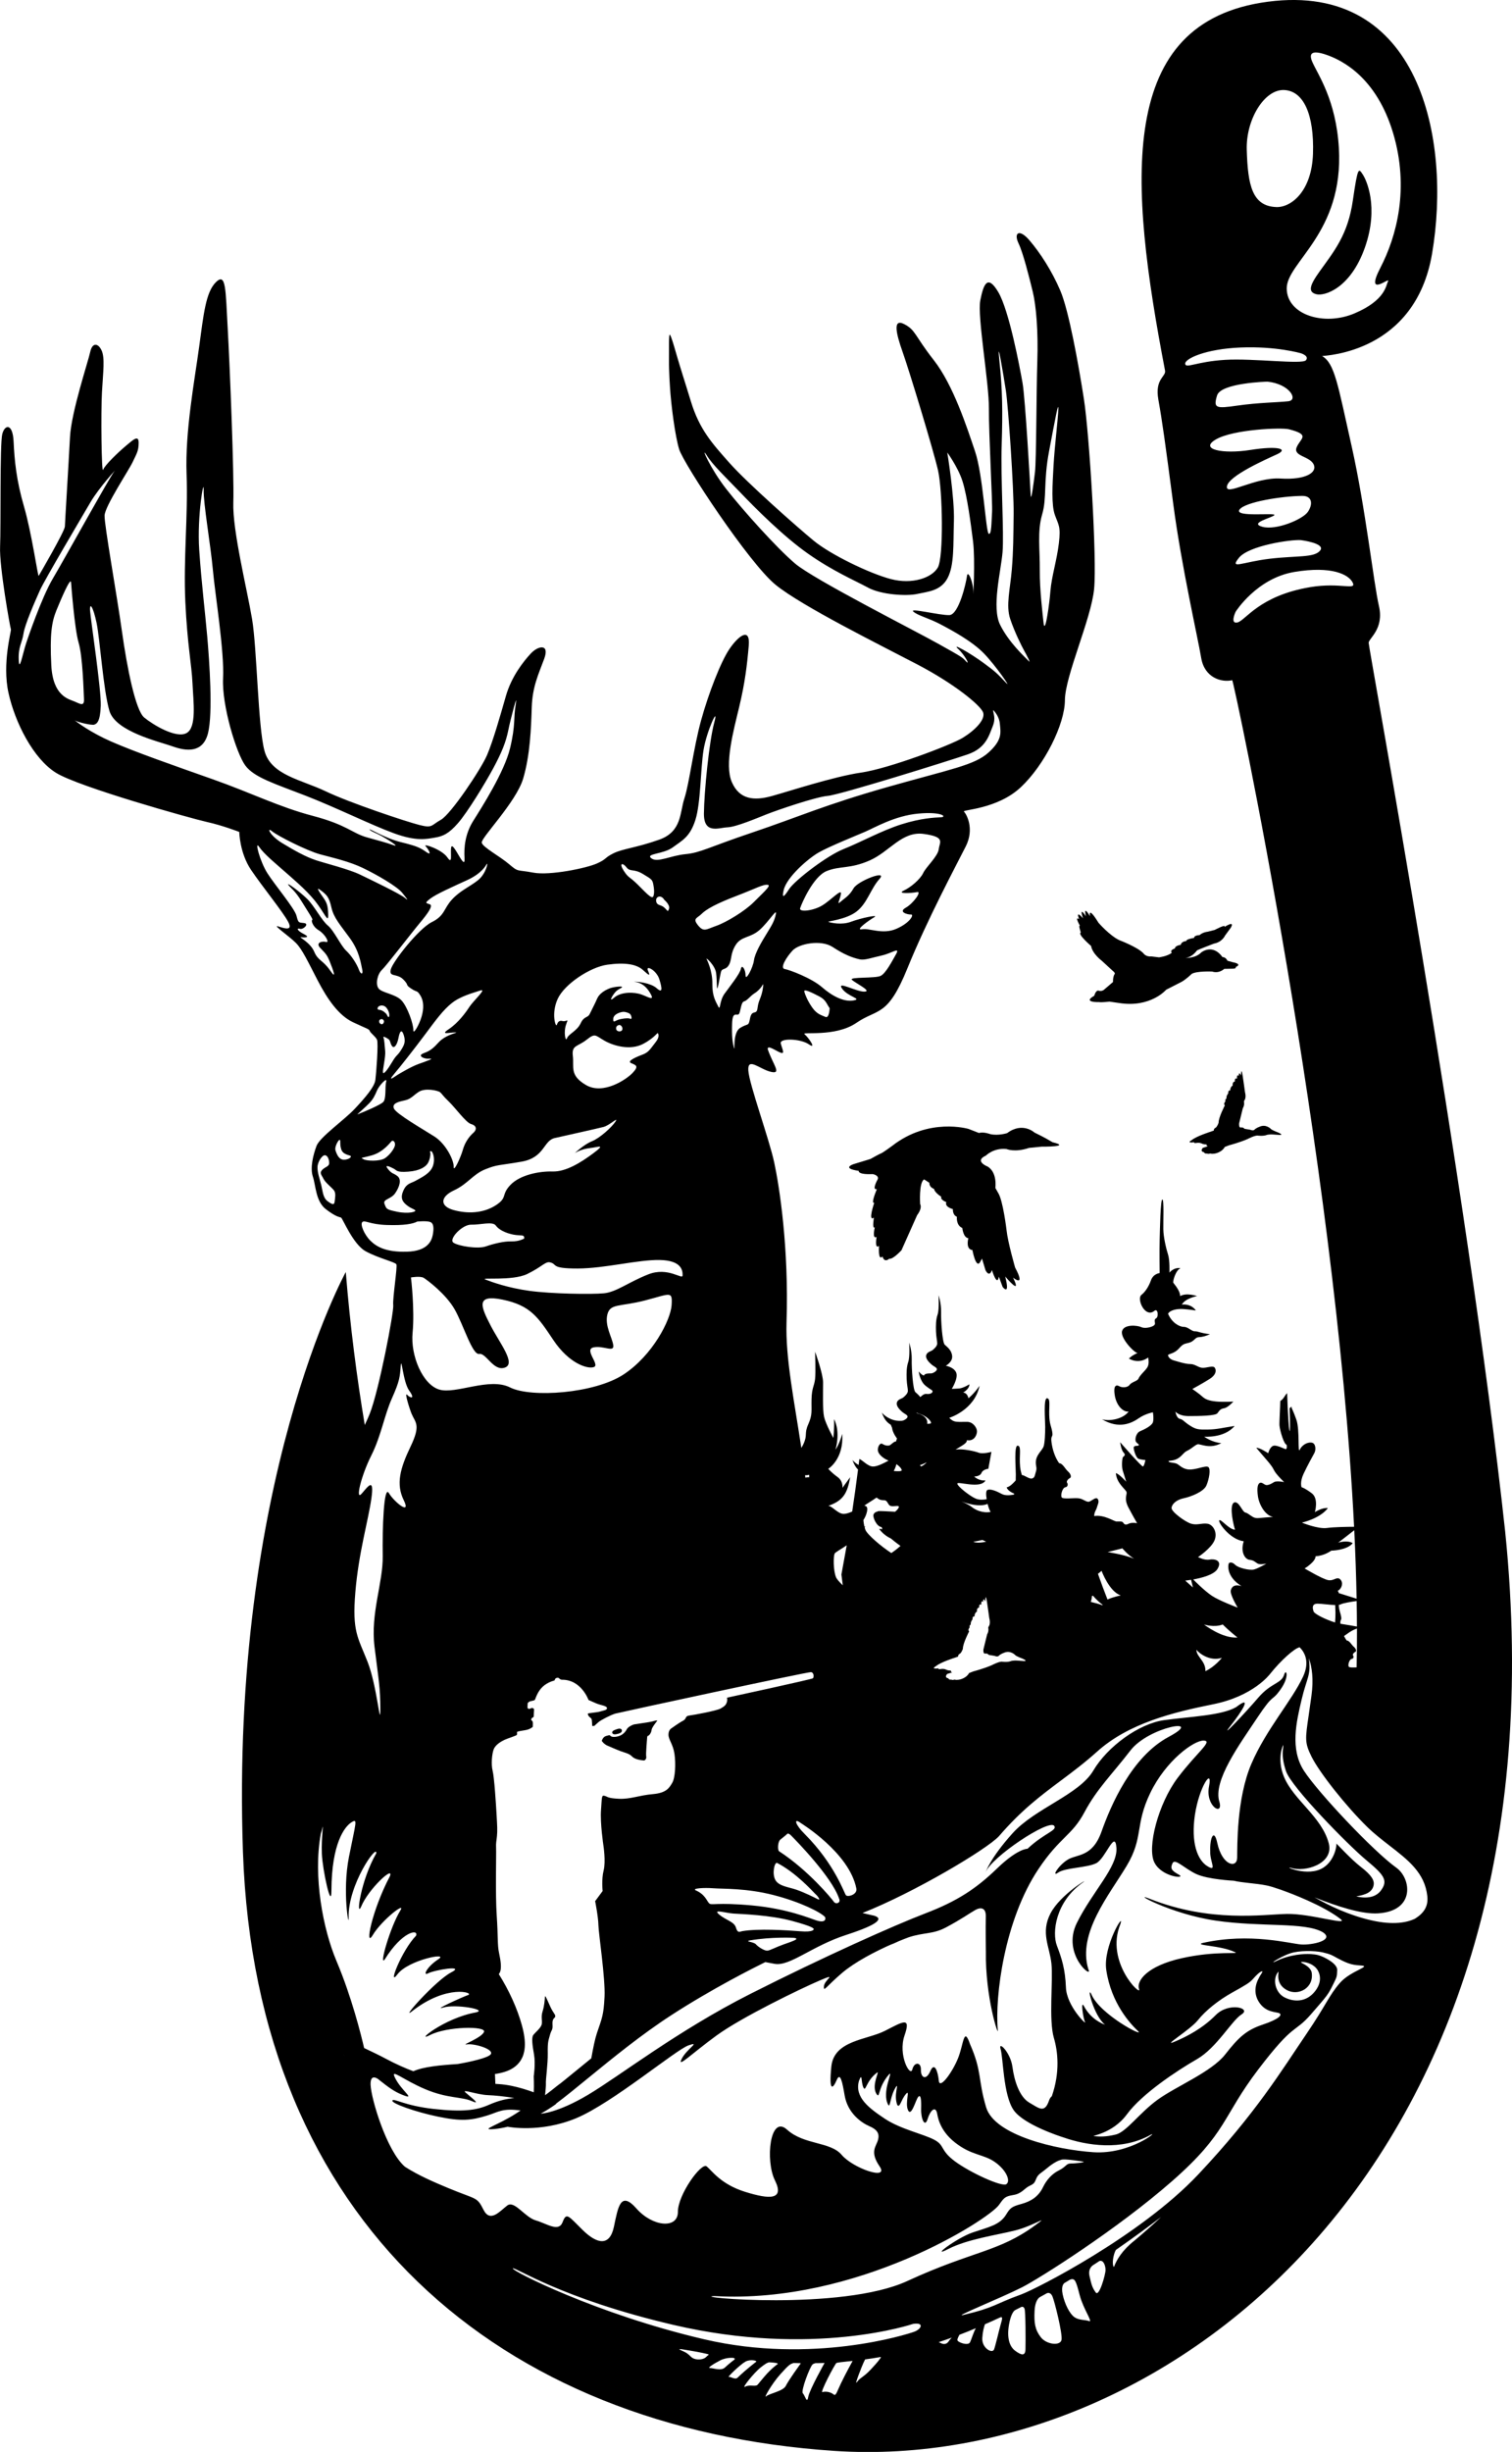 <?xml version="1.0" encoding="utf-8"?>
<!-- Generator: Adobe Illustrator 24.3.0, SVG Export Plug-In . SVG Version: 6.00 Build 0)  -->
<svg version="1.1" id="Layer_8" xmlns="http://www.w3.org/2000/svg" xmlns:xlink="http://www.w3.org/1999/xlink" x="0px" y="0px"
	 viewBox="0 0 633.39 1026.81" style="enable-background:new 0 0 633.39 1026.81;" xml:space="preserve">
<g>
	<path d="M630.53,641.42c-15.57-143.71-57.26-370.34-57.19-372.23c0.06-1.9,6.53-5.81,4.31-15.38c-2.22-9.58-5.63-41.05-11.43-66.91
		c-5.81-25.85-7.1-34.77-12.39-37.79c1.59-0.26,39.02-1.45,46.07-42.85c8.19-48.01-5.14-113.91-68.78-105.54
		c-63.64,8.37-58.23,75.4-43.08,154.46c0.55,2.55-4.39,3.34-2.78,12.27c1.61,8.92,2.82,17.76,6.25,43.77
		c3.43,26.01,10.29,55.94,11.68,64.3c1.39,8.36,8.57,10.38,13,9.34c0.66,0.12,43.3,200.35,51.05,354.53
		c-2.88,0.01-8.43,0.1-11.29,0.49c-3.93,0.55-10.57-2.24-10.57-2.24s7.51-1.64,10.89-6.07c-2.32-0.35-5.46,1.69-5.46,1.69
		s1.69-5.67-1.3-7.91c-2.99-2.24-4.28-2.54-4.28-2.54s-0.81-2.09,0.84-5.6c1.65-3.51,3.83-7.44,4.54-8.73
		c0.71-1.29,0.63-4.11-1.18-4.35c-1.81-0.25-4.01,1.02-4.95,2.98c-0.94,1.97,0.08-8.29-1.42-12.57c-1.49-4.28-1.93-4.38-2.08-5.47
		c-0.02-0.16-0.74,1.03-0.78,0.45c0.62,15.13-0.39,12.5-1.01-6.11c-1.45,1.55-1.16,2.11-2.87,3.34c0,1.78-0.44,9.1-0.34,10.19
		c0.24,2.49,1.97,8.06,2.99,8.06c0.24,1.24,0,1.74-0.27,1.89c-0.27,0.15-4.09-2.09-5.5-1.34c-1.42,0.74-1.93,3.03-1.93,3.03
		s-3.77-2.49-4.99-2.24c4.09,4.83,6.41,7.22,7.31,9.16c0.9,1.94,4.36,5.18,4.36,5.18s-3.14-0.7-4.25,0c-1.1,0.7-2.16,1.24-3.11,1.24
		c-0.94,0-1.81-1.29-2.75-0.95c-0.94,0.35-1.38,1.99-0.9,5.52c0.47,3.53,2.99,8.16,6.35,8.76c-5.68,0.35-6.07,0.7-7.49,0.4
		c-1.42-0.3-2.87-1.99-4.13-2.24c-1.26-0.25-2.63-4.78-4.56-4.23c-1.93,0.55-1.14,6.72,0.24,11.45c-2.71-0.25-5.74-4.48-6.56-3.98
		c-0.83,0.5,4.21,8.01,10.22,8.81c-1.49,4.53,0.55,7.57,2.44,7.76c1.89,0.2,2.4,1.04,3.42,1.59c1.02,0.55,3.62,0,3.62,0
		s-3.5,2.09-5.31,2.49c-1.81,0.4-6.41-0.7-7.63-1.89c-1.22-1.19-2.16-1.24-2.67-0.84c-0.51,0.4-1.34,5.67,5.19,9.65
		c-2.63-0.8-4.04,0.02-4.48,1.78c-0.44,1.75,2.89,7.24,2.89,7.24s-7.64-2.85-10.79-4.94c-3.14-2.09-7.51-6.52-7.51-6.52
		s-0.15-0.14-0.35-0.33c3.48-0.63,8.64-1.93,10.14-4.34c2.32-3.73-1.34-4.38-3.34-3.98c-2.01,0.4-4.76-1.05-4.76-1.05
		s5.46-3.63,6.88-6.97c1.42-3.33-0.59-6.72-3.03-7.02c-2.44-0.3-4.28,0.75-6.76,0c-2.48-0.75-8.26-4.98-8.18-6.57
		c0.08-1.59,1.97-3.43,5.07-4.08c3.11-0.65,8.37-2.74,9.51-5.33c1.14-2.59,1.93-7.02,0.79-7.76c-1.14-0.75-5.27,1.29-8.22,1.04
		c-2.95-0.25-4.01-2.24-5.46-2.59c-1.45-0.35-2.79-0.3-2.95-0.8c-0.16-0.5,1.61,0,3.65-1.09c2.05-1.1,2.55-2.64,4.28-3.43
		c1.73-0.8,3.18-2.39,4.28-2.64c1.1-0.25,5.11,2.19,9.9-0.5c-3.89-0.25-7.19-2.69-7.19-2.69s8.45,0.7,12.74-4.48
		c-5.35,0.8-7.19,1.44-11.2,1.49c-4.01,0.05-4.91,0-7.55-1.69c-2.63-1.69-2.79-2.49-4.2-2.79c-1.42-0.3-1.85-3.04-1.85-3.04
		s1.38,1.89,5.62,1.89c4.25,0,11.16-0.1,11.99-1.19c0.83-1.09,1.18-1.84,2.79-2.09c1.61-0.25,3.89-2.79,3.89-2.79
		s-4.32,0.25-7.31-0.05c-2.99-0.3-4.52-0.95-5.74-2.09c-1.22-1.14-4.13-3.13-4.13-3.13s4.79-2.64,7.35-4.28
		c2.56-1.64,2.79-3.48,2.04-4.63c-0.75-1.14-3.73,0.3-5.5,0c-1.77-0.3-2.79-1.54-4.8-1.54c-2.01,0-5.31-1.09-6.92-1.54
		c-1.61-0.45-2.4-1.64-2.36-2.19c0.04-0.55,2.52-0.5,4.52-2.74c2.01-2.24,2.32-1.89,4.4-2.49c2.08-0.6,2.44-2.24,3.89-2.29
		c1.45-0.05,3.22-0.5,4.76-1.29c-3.69-0.3-5.03-1.24-6.37-1.19c-1.34,0.05-2.75-1.84-4.6-1.84c-1.85,0-5.03-1.74-6.6-5.52
		c0.9-1.54,3.81-2.14,6.49-1.94c2.68,0.2,5.15,0.6,5.15,0.6s-1.65-2.89-5.87-2.48c1.59-2.72,6.4-3.55,6.4-3.55s-4.42-1.57-7.08,0
		c-0.09-2.5-2.62-5.11-2.89-5.6c-0.27-0.49,0.88-5.08,3.01-6.12c-2.92-0.37-4.63,1.9-4.63,1.9s0.22-5.11-0.58-7.58
		c-0.8-2.46-1.93-7.32-1.98-10.6c-0.06-3.28,0.35-12.47-0.41-12.47c-0.77,0-1,12.24-1.12,16.8c-0.12,4.55,0,14.03,0,14.03
		s-2.65,0.22-3.66,3.06c-1,2.84-2.59,5-3.95,6.05c-1.36,1.05-0.41,4.48,1.18,6.2c1.59,1.72,3.18,1.42,4.19,0.52
		c1-0.9,1.59,0.52,1.36,2.02c-0.24,1.49-1.12,0.9-1.18,1.94c-0.06,1.05,0.53,1.64-0.59,2.31c-1.12,0.67-3.69,1.22-5.11,0.52
		c-1.42-0.7-7.12-1.34-7.98,1.64c-0.87,2.99,5.19,9.21,6.49,9.21c-2.67,1.15-3.62,2.34-3.62,2.34s3.93,2.59,8.06-0.45
		c0.59,3.09-0.27,4.13-1.06,5.08c-0.79,0.95-2.51,2.54-2.95,3.68c-0.43,1.14-2.87,1.44-3.77,2.69c-0.9,1.24-3.18,1.24-4.28,0.6
		c-1.1-0.65-2.67-0.75-1.93,3.83c0.75,4.58,3.81,7.17,5.82,6.72c-2.16,3.04-7.82,4.28-11.2,3.24c7.23,4.38,12.62,1.54,15.41-0.4
		c2.79-1.94,5.94-2.49,5.94-2.49s0.47,2.74,0,4.18c-0.47,1.44-3.54,2.99-5.34,3.73c-1.81,0.74-2.36,3.73-1.69,4.53
		c0.67,0.8,1.38,1,1.1,1.39c-0.27,0.4-2.12-0.1-2.12,0.99c0,1.1,1.02,4.33,2.08,4.68c1.06,0.35,2.83,0.5,2.83,0.5
		s-0.47,2.49-1.02,2.69c-0.55,0.2-9.55-10.15-9.55-10.15s0.35,3.19,1.45,4.33c1.1,1.15,0,1.49-0.31,1.94
		c-0.31,0.45-0.63,3.88-0.04,5.67c0.59,1.79,1.42,4.58,1.42,4.58s-3.07-3.38-4.32-3.58c0.27,4.28,4.25,6.87,4.48,7.96
		c0.24,1.09-1.18,2.69,0.75,6.37c1.93,3.68,3.66,6.62,3.66,6.62s-2.24-0.45-3.58,0.25c-1.34,0.7-1.89,0.15-2.28-0.5
		c-0.39-0.65-1.73-0.4-2.79-0.45c-1.06-0.05-5.11-2.94-9.32-2.29c0-1.74,0.9-2.59,1.14-3.63c0.24-1.05,1.1-2.29,0.39-3.44
		c-0.71-1.14-2.28,0.5-3.5,1c-1.22,0.5-2.4-1.05-4.44-1.34c-2.05-0.3-6.84,0.55-7.27-0.5c-0.43-1.05,0.39-3.93,1.57-4.13
		c1.18-0.2,1.14-1.44,0.75-1.89c-0.39-0.45,0.27-1.54,1.14-1.94c0.87-0.4,0.35-1.84-0.79-2.84c-1.14-0.99-2.2-3.38-3.7-3.43
		c-1.77-2.54-2.75-5.62-3.18-8.76c-0.43-3.13,0.75-1.79,0.31-4.33c-0.43-2.54-1.14-3.14-1.26-7.02c-0.12-3.88,0.59-7.02-0.94-7.07
		c-1.53-0.05-0.75,9.31-0.75,11.99c0,2.69-0.16,6.92-0.71,8.31c-0.55,1.39-2.67,3.19-3.11,5.43c-0.43,2.24,0.51,3.19,0,4.73
		c-0.51,1.54-0.43,2.89-1.77,3.14c-1.26,0.23-3.02-1.4-4.18-1.44c-0.38-1.35-0.77-2.44-0.85-5.24c-0.12-3.88,0.59-7.02-0.94-7.07
		c-1.53-0.05-0.75,9.31-0.75,11.99c0,0.76-0.01,1.65-0.04,2.57c-1.11,1.25-2.42,2.6-3.81,2.92c0.46,1.35,2.27,2.25,3.21,2.63
		c-0.02,0.07-0.04,0.14-0.07,0.2c-0.02,0.06-0.06,0.12-0.09,0.18c-1.19,0.24-3.58,0.57-5.09-0.27c-2.08-1.14-4.8-2.29-6.05-1.64
		c-0.6,0.31-0.58,1.98-0.27,3.85c-1.2,0.22-3.1,0.39-4.62-0.27c-2.42-1.04-7.67-5.15-7.67-6.27c0-1.12,9.85,2.39,11.79-1.34
		c-2.97,0.25-4.74-1.64-4.74-1.64s2.44,0.05,3.07-1.49c0.63-1.54,2.87-1.74,2.87-1.74l1.3-7.07c0,0-3.58,0.99-5.31,0.35
		c-1.73-0.65-6.76-1.79-9.75-1.29c2.75-1.74,4.91-2.69,4.76-3.98c3.07,0.6,4.21-2.14,4.24-3.63c0.04-1.49-1.61-4.03-4.13-4.03
		c-2.52,0-4.25,0.15-5.43-0.25c-1.18-0.4-2.04-1.44-2.04-1.44s10.55-3.18,12.68-13.41c-2.36,3.43-4.66,5.22-4.66,5.22
		s-0.39-2.31-2.2-2.36c2.91-1.84,2.59-3.48,2.59-3.48s-2.52,1.59-4.25,1.74c-1.73,0.15-3.11,0.15-3.11,0.15s2.79-4.43,1.85-6.77
		c-0.94-2.34-4.36-2.89-4.36-2.89s2.87-1.54,2.67-4.03c-0.2-2.49-2.08-3.83-3.11-4.78c-1.02-0.95-1.61-9.95-1.54-13.74
		c0.08-3.78-1.06-6.97-1.06-6.97s0.35,5.87-0.39,8.06c-0.75,2.19-0.75,4.68-0.67,7.12c0.08,2.44,0.51,3.88,0.51,5.03
		c0,1.14-1.45,2.37-2.02,2.81c-0.57,0.45-2.3,0.7-2.62,2.14c-0.31,1.44,1.26,2.96,2.22,3.81c0.96,0.85,2.36,1.29,2.28,2.07
		c-0.08,0.77-1.69,1.69-2.52,1.69c-0.82,0-2.53-0.07-2.91,0.87c-0.94-0.1-2.18-1.69-2.18-1.69s0.41,3.98,2.83,5.95
		c2.42,1.97,2.83,1.69,2.95,2.34c0.12,0.65-0.96,1.32-2.51,1.12c-1.11-0.14-1.92,0.75-2.62,1.32c-0.66-0.9-1.49-1.56-2.06-2.08
		c-1.02-0.95-1.61-9.95-1.53-13.74c0.08-3.78-1.06-6.97-1.06-6.97s0.36,5.87-0.39,8.06c-0.75,2.19-0.75,4.68-0.67,7.12
		c0.08,2.44,0.51,3.88,0.51,5.03c0,1.15-1.45,2.37-2.02,2.81c-0.57,0.45-2.3,0.7-2.61,2.14c-0.32,1.44,1.26,2.96,2.22,3.81
		c0.96,0.85,2.36,1.29,2.28,2.07c-0.08,0.77-1.69,1.69-2.52,1.69c-0.3,0-0.72-0.01-1.14,0.02c-2.78-0.07-5.71-1.72-7.13-3.47
		c1.11,3.02,2.18,4.12,3.78,5.12c0.14,0.39,0.3,0.81,0.51,1.22c0.25,2.27,2.08,4.51,2.08,4.51s-0.24,0.49-0.37,1.19
		c-1.29,0.16-2.16,1.64-2.97,1.75c-0.9,0.13-1.71,0-2.79-0.67c-1.08-0.67-2.22,1.59-1.83,3.09c0.36,1.35,2.12,2.98,4.42,3.9
		c-1.75,0.96-4.61,2.48-6.47,2.48c-2.18,0-4.18-2.48-5.75-3.17c-0.1,0.85-0.22,1.69-0.32,2.53c-1.06-0.6-1.98-1.34-2.6-2.11
		c0.74,2.03,1.47,3.19,2.35,4.03c-0.75,5.87-1.55,11.72-2.44,17.56c-1.25,0.56-2.55,1-3.55,1c-2.53,0-4.83-3.36-6.49-3.36
		c6.19-2.16,7.99-5.12,9.2-12.02c-2.12,2.84-3.24,4.48-3.24,4.48s0.35-2.84-2.06-4.55c-2.42-1.72-3.89-3.43-3.89-3.43
		s6.6-4.03,5.84-14.63c-1.24,4.55-2.83,6.64-2.83,6.64s2.3-7.17-0.59-12.84c0.18,4.03-0.29,7.91-0.29,7.91s-3.24-5.9-3.89-8.88
		c-0.65-2.99-0.41-10.6-0.41-14.33c0-3.73-3.36-12.92-3.36-12.92s0.35,8.51,0,11.5c-0.36,2.98-1.36,3.58-1.48,8.43
		c-0.12,4.85,0.47,6.34-1.36,10.45c-1.83,4.11-0.18,4.33-2.06,8.36c-0.27,0.58-0.56,1.09-0.85,1.57
		c-2.96-19.68-6.69-37.57-6.2-52.67c1.02-31.27-3.02-56.97-5.17-66.93c-2.15-9.96-10.49-32.72-10.84-38.49
		c-0.36-5.78,4.74-0.5,9.44,0.58c4.7,1.08,0.97-2.85-1.29-9.41c-0.34-2.17,3.48,0.73,5.41,1.41c1.93,0.68,0.57-1.63,0.03-3.91
		c-0.54-2.28,8.27-2.03,11.76,0.39s-0.18-2.92-1.78-4.21c-1.61-1.29,12.72,1.38,21.71-4.78c8.99-6.16,12.98-2.18,21.34-22.78
		c8.36-20.6,20.65-43.53,24.46-51.1c3.82-7.56,0.18-13.72-0.76-14.58c-0.93-0.85,13.9-0.92,23.81-10.2
		c9.91-9.29,18.44-26.31,18.49-36.46c0.06-10.16,11-33.96,12.23-46.56c1.24-12.59-1.99-64.87-4.26-79.5
		c-2.27-14.63-6.33-37.14-9.91-45.5c-3.57-8.35-8.54-15.93-12.9-21.02c-4.36-5.09-6.69-3.11-4.57,1.29
		c1.91,3.96,4.48,14.22,5.93,20.17c1.45,5.95,2.34,16.69,1.92,29.31c-0.41,12.62-0.4,41.45-0.97,46.24
		c-0.57,4.79-1.66,13.13-1.82,9.55c-0.16-3.58-2.25-40.44-3.41-46.93c-1.16-6.49-5.6-30.25-10.15-37.95
		c-4.55-7.7-6.21-3.22-7.53,3.46c-1.32,6.68,3.68,34.45,3.6,45.29c-0.08,10.84,1.59,39.59,1.32,43.43
		c-0.26,3.84-0.18,9.61-1.39,9.02c-1.22-0.59-2.35-24.52-5.73-34.51c-3.38-10-9.11-27.76-17.28-38.19
		c-8.17-10.43-7.55-12.6-12.41-15.1c-4.86-2.49-3.42,3.87-0.66,11.65c2.77,7.78,12.93,41.2,14.85,49.64
		c1.92,8.44,2.38,36.32-0.09,40.64c-2.48,4.31-10.67,7.2-19.66,4.85c-8.98-2.35-25.34-10.3-32.36-16.09
		c-7.02-5.79-27.83-24.18-35.18-32.46c-7.35-8.27-12.65-14.08-16.25-25.86c-0.68-2.24-1.29-4.22-1.84-5.96l0,0
		c0,0-3.03-9.62-4.19-13.66c-1.16-4.04-2.28-7.93-2.79-8.31s-0.29,5.82-0.35,10.6s0.4,11.15,0.4,11.15l0,0
		c0.5,8.12,2.21,20.84,3.85,26.21c1.86,6.1,29.33,47.78,40.43,56.79c11.1,9.01,44.07,25.33,59.46,33.39
		c15.39,8.06,25.95,16.78,27.36,19.84c1.41,3.07-3.55,7.85-8.46,10.84c-4.9,3-30.9,12.86-42.49,14.54
		c-11.59,1.68-30.47,7.93-37.67,9.89c-7.2,1.96-13.37,1.48-16.56-5.9c-3.19-7.38,0.71-21.53,3.09-31.48c2.39-9.94,3.32-17.6,4-25.68
		c0.68-8.08-4.54-3.86-8.15,1.52c-3.61,5.37-8.71,18.52-11.82,29.82c-3.12,11.29-4.99,26.61-6.97,32.59
		c-1.98,5.98-1.01,13.97-10.59,17.36c-9.58,3.39-15.23,3.76-19.13,5.69c-3.91,1.93-2.69,2.38-7.01,4.3
		c-4.32,1.92-19.66,5.12-26.62,3.8c-6.96-1.33-6.04-0.06-10.05-3.49c-4.01-3.43-11.03-7.09-11.51-9.03
		c-0.48-1.94,14.42-16.96,17.36-26.89c2.93-9.93,3.3-21.17,3.59-29.81c0.28-8.64,2.79-13.78,5.2-20.29
		c2.41-6.51-2.53-5.57-5.61-2.24c-3.08,3.33-8.09,9.62-10.42,17.78c-2.33,8.16-5.43,19.04-7.95,24.87
		c-2.52,5.82-15.08,24.63-19.28,26.97c-4.2,2.33-3.41,3.6-9,2.18c-5.58-1.42-29.15-9.26-39.29-14.12
		c-10.14-4.86-22.85-6.72-25.6-16.9c-2.76-10.18-3.13-42.73-5.2-55.16c-2.07-12.42-8.26-37.14-7.87-48.86
		c0.38-11.73-1.44-56.68-2.35-72.98c-0.91-16.3-0.67-23.5-4.93-19.31c-4.26,4.19-5.18,13.42-7.07,27.37
		c-1.9,13.94-5.89,35.23-5.23,52.96c0.65,17.73-1.36,35.38-0.52,53.53c0.85,18.15,2.64,26.24,3,34.08
		c0.36,7.84,1.86,18.6-2.54,20.92c-4.4,2.33-14.09-3.55-17.7-6.55c-3.61-3-7.15-20.62-9.32-36.14c-2.17-15.52-7.4-44.52-7.27-48.43
		c0.13-3.91,10.2-19.03,11.75-22.37c1.55-3.35,2.52-4.55,2.53-8.05c0.01-3.5-2.22-1.41-5.4,1.27c-3.18,2.68-8.81,8.05-9.49,9.99
		c-0.68,1.93-0.96-24.02-0.48-32.56c0.48-8.53,1.29-14.27-0.15-17.41c-1.44-3.14-3.9-3.42-4.76,0.57
		c-0.85,3.99-7.93,25.17-8.48,35.66c-0.55,10.49-2.09,35.56-2.15,37.51c-0.06,1.95-10.65,20.14-10.97,20.65
		c-0.33,0.5-2.91-17.91-6.15-29.03c-3.24-11.12-4-19.49-4.36-27.23c-0.36-7.73-3.68-7.23-4.74-3.14c-1.06,4.08-0.55,38.8-0.92,47.13
		c-0.38,8.33,4.24,34.02,4.53,34.64c0.29,0.63-3.76,14.19-1.01,26.64c2.75,12.45,10.36,27.52,19.91,33.47s56.76,19.16,63.31,20.61
		c6.54,1.45,13.46,4.15,13.46,4.15s0.12,8.79,4.97,15.95c4.85,7.16,13.16,17.32,15.49,21.65c2.33,4.33-2.14,2.54-4.32,1.92
		c-2.18-0.62,4.94,4.28,7.6,6.98c2.66,2.7,4.96,7.71,9.1,15.68c4.13,7.96,8.85,14.71,14.8,17.51c5.95,2.8,6.77,2.83,7.02,3.66
		c0.25,0.83,2.4,2.28,3.04,3.67c0.64,1.39-0.32,13.99-0.69,16.87c-0.37,2.87-4.37,7.55-8.78,12.21
		c-4.41,4.66-14.53,11.74-15.88,15.41c-1.36,3.66-2.77,9.11-1.52,12.86c1.25,3.75,1.17,10.34,5.46,13.63
		c4.29,3.3,5.66,3.21,6.34,3.5c0.68,0.3,4.99,11.15,10.25,14.07c5.26,2.92,12.41,4.53,12.93,5.5c0.52,0.98-1.64,14.36-1.31,17.12
		c0.32,2.76-5.98,35.78-9.87,45.53c-0.51,1.28-1.22,2.85-2.06,4.65c-3.36-20.07-6.13-41.48-7.95-64.06c0,0-48.46,87.76-43.08,242.86
		c5.38,155.1,107.47,241.48,247.83,250.83C489.94,1035.69,657.4,904.63,630.53,641.42z M436.55,215.48
		c2.09-7.07,0.44-13.51,2.93-26.61c2.49-13.1,4-21.49,3.86-17.38c-0.13,4.11-1.52,14.98-2,23.41c-0.48,8.43-0.95,16.52,0.56,20.75
		s2.52,4.68,1.67,11.86s-3.03,13.8-3.54,19.96c-0.51,6.16-1.3,10.46-1.59,12c-0.29,1.54-1,4.37-1.31,1.19
		c-0.36-3.71-1.62-13.46-1.55-21.89C435.66,230.35,434.47,222.56,436.55,215.48z M140.2,503.13c-0.16,1.64-1.02,1.36-2.98-0.1
		s-1.98-4.08-2.66-6.78s-1.58-5.15-1.56-7.41c0.02-2.26,1.92-5.09,3.1-5.05c1.18,0.04,1.84,1.91,1.8,3.35
		c-0.05,1.44-1.75,1.49-2.98,2.84c-1.23,1.35-0.12,2.16,0.6,3.69s3.43,3.6,4.37,4.82S140.32,501.85,140.2,503.13z M144.12,485.67
		c-2.13,0.02-3.02-2.18-3.58-3.91c-0.56-1.73,1.9-5.7,1.98-3.99c0.08,1.72-0.06,1.85,0.43,3.55s2.28,2.23,3.62,2.62
		C147.75,484.29,146.25,485.65,144.12,485.67z M456.23,972.03c-1.75-0.63-4.13-0.27-6.1-1.61c-1.98-1.34-4.11-5.49-4.97-9.57
		c-0.76-3.57,0.49-4.61,0.82-4.81c0.05-0.04,0.06-0.05,0.06-0.05l0.01,0.01c0.76-0.45,1.51-0.9,2.24-1.35c0,0,0.02-0.01,0.04-0.01
		c2.04-0.75,2.44,0.73,3.97,6.56C453.82,967.02,457.99,972.67,456.23,972.03z M435.99,978.78c-2.41-3.13-2.85-5.94-2.6-11.06
		c0.21-3.93,1.52-5.27,2.13-5.67l0.05-0.04c0.09-0.04,0.17-0.08,0.24-0.13c0.9-0.49,1.78-0.98,2.65-1.47c0,0,0.01-0.01,0.03-0.02
		l0.05-0.03c0.33-0.13,1.54-0.5,2.32,1.29c0.91,2.09,4.3,15.65,3.82,18.25C444.17,982.51,438.4,981.91,435.99,978.78z
		 M429.19,966.86c0.47,1.21,0.47,13.94,0.39,16.97c-0.07,3.02-1.81,2.45-4.26,0.67c-2.45-1.78-3.59-5.4-2.65-10.95
		c0.81-4.68,2.13-5.84,2.51-6.08c-0.02,0.01-0.04,0.01-0.06,0.02c0.04-0.01,0.08-0.03,0.11-0.05c0.02-0.01,0.04-0.01,0.05-0.03
		c0.02-0.01,0.02-0.01,0.02-0.01c0.85-0.43,1.69-0.86,2.52-1.28l0.02-0.01c0.04-0.01,0.07-0.03,0.09-0.05l-0.05,0.04
		C428.1,966.04,428.82,965.86,429.19,966.86z M411.49,979.08c0.17-2.67,0.71-4.63,1.11-5.72c2.02-0.86,4-1.76,5.97-2.68
		c0,0,0.01-0.01,0.05-0.03c0.02-0.01,0.07-0.03,0.15-0.07c1.53-0.7,1.06,0.62,0.37,3.06c-0.71,2.47-2.03,8.36-2.72,10.26
		C415.7,985.79,411.21,983.4,411.49,979.08z M401.05,979.93c0.03-0.57,0.49-1.5,0.88-2.17c2.33-0.88,4.62-1.8,6.87-2.76
		c-0.99,1.68-1.79,4.56-2.44,5.91C405.57,982.53,400.99,980.9,401.05,979.93z M398.71,978.96c-1.34,1.23-1.43,2.35-2.79,2.62
		c-1.01,0.2-1.79-0.35-2.67-0.73c1.84-0.61,3.67-1.25,5.48-1.91C398.73,978.95,398.71,978.94,398.71,978.96z M368.29,988.24
		c0,0-0.3,0.63-3.45,3.99c-3.13,3.37-4.55,3.45-5.87,5.35c-1.32,1.88,2.27-7.1,2.71-8.01c0.44-0.91,0.72-1.49,0.72-1.49
		s0.38-0.06,0.93-0.14c1.41-0.18,2.81-0.4,4.23-0.65c0.02-0.01,0.03,0,0.05-0.01c0.63-0.1,1.11-0.17,1.24-0.2
		C369.42,986.97,368.29,988.24,368.29,988.24z M350.4,989.57c0.37-0.18,2.69-0.45,4.5-0.63c0.19-0.02,0.37-0.04,0.56-0.05
		c0.98-0.11,1.71-0.17,1.71-0.17s-2.89,5.21-4.86,9.32c-1.98,4.12-2.12,5.55-3.23,4.62c-1.11-0.94-3.32-1.31-4.54-0.88
		C343.31,1002.21,349.78,989.9,350.4,989.57z M336.32,1002.27c-0.92-0.95,2.9-11,4.05-12.06c0.28-0.27,0.72-0.43,1.25-0.56
		c0.01,0.01,0.01,0.01,0.03,0c1.25,0,2.49-0.03,3.73-0.1c0.03,0,0.05,0,0.05,0s-6.3,11.17-6.86,14.26
		C338.03,1006.92,337.24,1003.2,336.32,1002.27z M295.16,979.69c-45.21-10.52-81.15-28.88-80.33-29.72
		c0.82-0.84,19.92,12.55,66.96,23.58c59.13,13.88,100.71-0.35,100.71-0.35c4.76-0.73,3.57,2.12,0.56,3.26
		C380.05,977.59,340.37,990.2,295.16,979.69z M335.21,990.07c0,0-4.94,6.83-6.02,9.07c-1.09,2.26-6.97,3.21-8.24,4.39
		c-1.25,1.19,2.29-5.19,6.01-9.32c3.7-4.14,4.13-4.17,5.44-4.62l0.02-0.01c0.96,0.05,1.91,0.07,2.86,0.08
		C335.43,989.78,335.43,989.92,335.21,990.07z M318.77,991.35c3.01-2.35,3.32-2.08,4.32-2.01c0.99,0.08,3.17,0.25,2.64,0.72
		c0,0-2.42,1.59-5.57,5.27c-3.14,3.67-2.67,3.55-3.65,3.72c-0.98,0.17-2.84-0.37-4.43,0.48
		C310.5,1000.4,315.78,993.69,318.77,991.35z M305.27,995.4c-0.73,0.21,4.85-5.21,6.98-6.38c2.14-1.17,5.05-0.39,4.52,0.05
		c0,0-4.22,3.18-7.83,6.69C307.95,996.7,305.99,995.19,305.27,995.4z M290.8,987.8c-1.73-0.6-1.73-1.93-4.78-3.22
		c-3.05-1.29-0.88-0.83,3.2-0.17c4.09,0.66,7.2,1.43,7.2,1.43c0.94,0.34,0.39,0.14-0.58,1.2C294.88,988.08,292.53,988.4,290.8,987.8
		z M301.8,988.44c2.38-1.23,6.81-1.43,5.88-0.3c0,0-2.29,1.69-3.96,3.3c-1.67,1.62-4.92,0.23-6.31,0.25
		C296.03,991.7,299.41,989.67,301.8,988.44z M172.16,534.97c0,0,3.94-0.69,5.35,0.18c1.41,0.87,9.25,6.69,12.95,13.19
		c3.7,6.51,7.4,19.19,10.3,18.67c2.9-0.52,5.94,7.4,10.73,5.71c4.79-1.7-2.14-10.16-6.01-17.7c-3.87-7.54-6.57-13.19,5.09-10.75
		s14.8,7.28,21.27,16.97c6.48,9.69,14.22,12.2,16.93,11.26c2.71-0.94-4.29-7.35-0.14-8.24c4.15-0.89,8.78,2.35,8.27-0.96
		s-3.65-8.15-2.46-12.85c1.18-4.7,5.25-3.12,15.84-5.87s11.46-4.16,11.06,2.01c-0.41,6.17-7.89,20.95-20.1,29
		c-12.21,8.04-38.83,9.85-47.55,5.45c-8.71-4.4-22.75,2.96-29.69,0.88c-6.93-2.08-12.1-14.19-11.16-23.84
		S172.16,534.97,172.16,534.97z M170.4,504.71c1.94,1.51,2.77,1.46,3.5,2.11c0.73,0.64-2.8,1.62-7.5,0.65s-4.49-1.18-5.32-3.26
		c-0.82-2.09,2.67-1.9,4.47-4.52c1.8-2.62,2.8-5.74,0.92-7.18c-1.88-1.43-2.17-0.76-3.95-2.94c-1.78-2.19,0.92-0.93,2.34-0.2
		c1.42,0.73,1.11,1.68,6.14,1.3c5.02-0.38,7.48-2.09,8.36-3.78c0.88-1.69,1.09-3.81,0.83-4.37c-0.26-0.56,0.6-0.61,0.89,0.03
		c0,0,1.37,2.24,0.33,5.57c-1.04,3.33-5.01,5.05-7.18,6.29s-3.81,1.04-5.21,4.09C167.63,501.53,168.46,503.2,170.4,504.71z
		 M159.95,426.76c1.19,0.35,1.02,1.37,0.51,1.94c-0.51,0.57-1.67-0.05-1.64-0.98C158.85,426.79,159.95,426.76,159.95,426.76z
		 M158.28,421.91c0.36-0.86,2.13-1.22,3.23-0.25s1.79,2.92,1.52,3.96c-0.21,0.79-0.67-0.02-0.98-0.68s-1.82-1.84-2.74-1.97
		S157.92,422.78,158.28,421.91z M161.36,440.19c-0.23-2.48-0.37-4.92-0.74-5.69c-0.35-0.75,1.27,0.04,2.13,0.69
		c0.86,0.65,0.57,1.56,1.46,2.86c0.88,1.29,2.18-0.47,2.73-3.44c0.56-2.97,1.42-3.76,2.25-0.96c0.83,2.81,0.07,4.12-1.34,6.34
		s-1.7,1.59-3.55,4.72s-3.68,5.54-3.87,4.4S161.59,442.67,161.36,440.19z M196.67,421.62c-1.59,2.47-4.75,6.76-8.68,9.38
		c-3.93,2.62,0.51,1.32,2.7,1.36c2.2,0.04-3.78,0.53-7.17,4.4s-5.18,3.77-6.72,4.63s0.75,2.17,3.09,1.97
		c2.34-0.2-1.27,1.06-4.47,2.19c-3.19,1.13-7.93,4-9,4.65c-1.06,0.65-4.52,3.32-1.14-0.65c2.36-2.77,8.14-10.12,12.74-16.28
		s7.61-10.31,11.28-13.22s8.9-4.24,11.9-5.24S198.26,419.15,196.67,421.62z M198.24,474.45c-1.8,1.59-3.53,4.11-4.35,7.07
		c-0.82,2.96-3.93,9.86-3.84,7.08s-3.29-9.58-8.03-12.62c-4.74-3.04-16.06-9.48-17.02-11.78c-0.95-2.3,2.46-2.91,4.85-3.45
		c2.39-0.54,3.64-2.35,5.78-3.62c2.63-1.56,7.84-0.46,8.74,0.29c0.9,0.75,0.89,1.26,3.68,3.93s7.13,8.78,9.27,9.37
		C199.47,471.3,200.04,472.86,198.24,474.45z M164,477.93c0.61-0.63,1.64,0.26,1.46,1.63s-2.13,4.12-4.23,5.49s-7.73,1.19-9.01,0.39
		s-1.23-0.25,3.55-1.6S163.46,478.49,164,477.93z M239.97,442.25c-0.57-4.65,1.98-3.85,5.68-6.76c3.7-2.91,3.57-2,7.41,0.24
		c3.84,2.25,10.98,4.32,16.43,1.4s5.94-5.26,6.21-4.22c0,0,0.78,1.26-1.04,3.53c-1.82,2.27-2.81,4.17-5.11,5.05
		c-2.29,0.88-7.3,2.82-5.17,3.72s3.36,1.24,0.59,4.14c-2.77,2.9-12.35,9.17-19.42,5.08S240.53,446.9,239.97,442.25z M259.93,426.79
		c-2.38,0.49-3.1,2.01-3.03-0.1s3.28-2.94,4.32-2.95c0.52-0.01,1.95,0.27,2.65,0.86c0.7,0.59,1,2.35,0.29,2.07
		C263.45,426.39,262.32,426.3,259.93,426.79z M260.57,431.44c-0.47,0.76-2.36,0.7-2.48-0.65c-0.13-1.34,1.25-1.58,1.46-1.55
		C260.47,429.38,261.04,430.68,260.57,431.44z M276.4,527.67c9.33,0.17,9.6,4.57,9.54,6.49c-0.06,1.92-6.06-3.77-14.4-0.47
		c-8.35,3.3-13.29,7.39-18.52,7.91c-5.23,0.52-22.25,0.23-31.27-1.02s-15.67-3.67-18.38-4.72c-2.71-1.05,11.24,0.71,17.51-2.34
		c6.28-3.06,7.53-5.3,9.5-4.87c3.32,0.73-0.09,2.61,11.59,2.58C253.63,531.18,267.07,527.5,276.4,527.67z M278.19,380
		c-1.49-1.28-2.97-0.65-3.32-2.58s2.02-2.95,3.42-0.57c0,0,2.56,2.14,1.96,3.77C279.65,382.25,279.69,381.28,278.19,380z
		 M292.39,387.48c-2.37-2.95-0.32-2.91,1.53-4.77c1.85-1.86,5.9-4.2,14.52-7.49c8.62-3.29,11.42-5.07,13.33-4.63
		c1.32,0.31-2.31,3.48-6,7.2c-3.69,3.72-11.4,8.41-15.7,9.93C295.76,389.25,294.76,390.43,292.39,387.48z M219.58,518.67
		c0,0-2.1,1.3-5.31,1.2s-7.53,0.99-10.81,2.12c-3.27,1.13-11.18-0.09-13.46-1.54c-2.29-1.45,3.68-7.71,7.39-7.58
		c3.7,0.12,8.97-1.49,10.29,0.34c1.31,1.83,4.15,3.16,7.29,3.81C218.1,517.66,219.78,516.76,219.58,518.67z M204.75,881.48
		c-5.24,2.32-10.98,3.04-23.17,1.69c-12.2-1.35-16.68-4.62-17.21-3.5c-0.54,1.12,9.46,4.75,19.14,6.75
		c9.68,2.01,13.76,1.64,20.81-0.55c4.31-1.34,6.23-3.13,13.76-2.02c-0.51,0.34-1.06,0.7-1.66,1.09c-7.9,5.17-15.94,7.21-9.35,6.67
		c1.92-0.19,3.79-0.53,5.59-0.97c0,0,0.01,0,0.01,0l-0.01,0c0,0,13.55,2.73,28.68-3.56c15.13-6.29,41.83-28.74,47.13-30.54
		c5.3-1.81-0.81,1.5-2.89,5.66c-2.08,4.16,3.88-1.95,14.49-9.7c10.61-7.75,35.45-19.74,43.3-23.1s1.97-0.29,1.78,2.41
		c-0.2,2.7,0.84,0.15,7.66-5.63c5.19-4.4,13.63-8.92,21.57-12.35c-1.75,0.9-1.45,0.73,2.09-0.88c1.42-0.59,2.82-1.13,4.16-1.64
		c6.55-2.15,10.13-1.21,15.62-4.13c6.53-3.47,10.07-6.06,12.33-7.32c2.26-1.26,4.53-1.03,4.39,2.9s0.02,14.24,0.02,14.24
		s0-0.01,0.01-0.01c-0.35,19.25,5.39,36.55,4.99,33.17c-1.28-14.12,2.76-46.02,16.96-67.33c9.02-13.55,14.08-14.01,19.33-23.89
		c5.26-9.87,11.45-15.72,19.26-25.86c7.81-10.14,31.59-14.01,16.05-5.72c-15.54,8.29-24.27,28.74-28.14,39.65
		c-3.87,10.92-10.29,9.37-14.21,11.8c-3.92,2.43-6.9,7.48-3.97,5.4c2.93-2.08,11.96-1.98,15.91-3.91s7.95-14.45,8.5-6.43
		c0.55,8.02-10.06,18.26-16.59,31.45c-6.52,13.19,7.05,23.88,4.83,19.35c-4.63-15,8.71-31.08,15.97-43.15
		c7.27-12.06,3.4-17,9.94-30.61s18.33-22.11,22.4-21.99c4.07,0.12-2.8,4.87-10.9,15.61c-8.1,10.74-12.95,29.24-9.72,35.5
		c3.23,6.26,13.58,6.87,10.23,5.05c-3.34-1.82-3.62-2.76-2.62-4.86c1.01-2.09,4.95,2.29,9.9,4.59c4.95,2.29,15.65,2.8,15.65,2.8l0,0
		c4.1,0.95,9.01,1.02,13.9,2c1.38,0.28,3.44,0.93,5.98,1.81c0,0-0.01,0-0.01,0s0.13,0.05,0.35,0.13c0.11,0.04,0.26,0.09,0.42,0.15
		c3.37,1.21,16.71,6.21,24.03,11.86c4.18,3.14-12.32-2.22-22.31-2.04c-10,0.2-32.06,3.74-57.5-6.34c-8.32-3.3,8.51,6.36,27.71,9.15
		c19.21,2.81,37.15,0.49,44.78,4.84c5.17,3.37-4.48,5.45-9.01,5.14c-4.54-0.3-21.43-5.08-41.31-0.63
		c-3.84,1.09,7.78,0.97,13.54,3.86c2.43,0.96-7.77-0.71-22.26,2.51c-14.48,3.23-19.14,9.47-17.91,12.95
		c1.22,3.47-14.39-11.3-7.82-27.26c1.87-5.61-7.37,9.39-5.93,19.2c2.08,14.14,10.2,22.68,13.31,25.65
		c3.12,2.98-16.17-6.98-19.59-15.55c-2.02-3.77,1.04,9.2,5.77,12.86c-1.01-0.35-5.93-2.19-8.89-7.88c-1.39-2.46-0.29,5.2,0.51,6.77
		c0.81,1.57-7.7-6.7-8-14.46c-0.31-7.77-1.77-12.22-3.8-17.57c-2.04-5.34-0.7-18.32,11.05-26.54c2.82-2.04-9.59,5.07-13.75,13.14
		c-4.15,8.07-0.36,13.73,0.42,20.92c0.76,7.19-1.21,23.51,1.04,31.22c1.67,5.64,2.62,14.32-0.87,24.35
		c-0.48,0.41-0.88,0.96-1.14,1.73c-1.88,5.6-4.19,3.34-8.28,0.97c-4.09-2.37-6.29-8.97-7.09-15.01c-0.81-6.05-6.07-11.12-4.95-7.44
		c1.12,3.68,1.08,19.23,5.46,25.57c4.24,6.13,19.77,11.1,20.8,11.42c0.02,0.01,0.04,0.01,0.06,0.02c9.72,3.4,24.38,5.72,36.48-1.06
		c3.93-2.17-8.43,8.28-23.9,7.26s-41.47-7.02-44.97-18.83c-3.5-11.81-1.65-14.9-6.74-26.44c-2.61-7.55-2.64-0.25-4.92,5.65
		c-2.29,5.9-7.78,13.52-8.15,9.71c-0.38-3.8-1.77-8.16-3.56-4.05c-1.79,4.1-4.05,2.7-3.94-0.57c0.1-3.28-2.77-3.42-3.61-0.11
		c-0.87,3.32-6.08-6.06-3.26-14.24c2.83-8.17-0.71-5.76-8.23-1.94c-7.53,3.83-21.35,3.93-22.43,14.98
		c-1.1,11.06,0.74,9.14,2.26,5.58c1.52-3.54,2.41,1.2,3.31,6.46c1.32,7.58,7.1,11.49,10.4,12.92c3.31,1.43,4.31,3.12,3.56,5.81
		c-0.75,2.69-3.53,4.83,0.67,10.97c4.19,6.15-11.13,0.83-15.87-4.79s-15.74-4.08-22.89-10.57c-7.15-6.48-9.17,12.97-5.07,21.24
		c4.09,8.27-2.2,8.02-12.5,4.81c-10.29-3.21-13.91-8.95-16.13-10.67c-2.23-1.71-12.03,11.84-12.02,19.07
		c0,7.22-10.57,6.28-17.34-1.39c-6.77-7.67-7.71-0.56-9.48,7.7c-1.77,8.26-7.06,7.16-13.04,1.31c-5.97-5.85-6.8-7.68-8.43-3.34
		c-1.65,4.33-6.49,0.67-11.2-0.7c-4.72-1.37-8.97-8.54-11.99-6.25c-3.04,2.29-7.13,7.38-9.95,1.79c-2.81-5.6-2.72-4.07-14.87-9.14
		c-5.93-2.47-12.45-5.28-18.07-8.9l-0.01-0.01c-7.72-6.78-14.16-28.6-14.35-34.32c-0.12-3.95,1.86-3.24,3.09-2.42
		c0.27,0.23,0.54,0.44,0.81,0.64c0.05,0.03,0.09,0.06,0.11,0.09c0.02,0.02,0.04,0.03,0.04,0.03c3.38,2.67,5.8,4.47,8.96,5.76
		c6.68,2.71-0.29-1.54-2.92-7.31c-1.71-3.66,3.42,1.1,12.79,5.07c9.38,3.96,15.13,3.08,19.53,4.99c4.39,1.91-0.89-1.99-2.67-3.63
		c-1.78-1.62,4.69,0.94,9.38,1.13c2.62,0.11,7.18,0.49,11.12,1.25C212.7,878.83,209.11,879.55,204.75,881.48z M226.5,885.17
		c3.98-2.18,6.43-4.06,6.43-4.06l0.05-0.18c3.89-2.89,8.52-6.68,13.74-10.95c9.81-8.01,22.01-17.97,34.45-26.03
		c17.19-11.15,34.62-19.9,39.42-22.26c1.07,0.22,2.32,0.42,3.85,0.72c6.41,1.2,15.48-7.38,30.02-12.1
		c14.17-4.59,15.44-6.93,11.72-8.06c0,0-1.94-0.41-4.88-1.12c21.8-8.63,51.93-26.6,57.12-32.11c9.38-10.91,17.44-16.95,25.99-23.34
		c4.9-3.66,9.95-7.44,15.2-12.16c13.28-11.93,32.05-16.48,48.6-19.81c16.8-3.37,23.68-12.46,23.96-12.85
		c4.44-5.55,10.14-10.65,12.27-11.01c2.12,2.13,4.3,6.07,1.44,12.26c-4.67,10.09-15.43,22.01-21.68,36.58
		c-6.25,14.57-5.86,34.75-5.94,39.31c-0.08,4.56-6.27,3.36-8.32-6.17c-1.39-6.47-3.21-1.98-2.96,3.53
		c-0.21,4.15,3.04,8.75-1.17,6.18c-4.22-2.58-6.98-9.91-5.24-21.54c1.74-11.64,7.52-20.22,5.9-11.9c-1.62,8.32,6.01,12.68,4.37,6.55
		c-2.93-8.8,8.58-24.33,15.81-35.24c7.24-10.91,5.82-6.33,9.78-11.9c3.96-5.57,2.32-8.94,1.52-6.21c-1.13,3.83-5.44,3.32-10.85,9.65
		c-5.41,6.32-16.67,18.22-11.73,11.95c4.94-6.26,9.48-13.43,2.46-7.99c-6.11,3.56-19.52,3.97-30.14,5.45s-23.75,11.05-29.7,21.14
		c-5.95,10.09-24.36,15.75-33.79,26.21c-9.43,10.46-11.29,16.32-11.29,16.32c2.35-6.29,26.62-22.45,28.72-19.38
		c1.34,1.97-4.17,2.96-11.2,9.58c0,0-4.05-0.18-12.81,8.3c-8.76,8.48-16.76,13.69-29.92,18.73S344.99,819.5,314.34,835
		c-30.65,15.5-54.93,34.52-68.02,42.28c-12.99,7.71-19.74,7.89-19.84,7.89C226.49,885.17,226.49,885.17,226.5,885.17z
		 M385.87,614.12c-0.33-0.29-0.52-0.52-0.52-0.52s1.19-0.36,2.86-1.23C387.62,613.04,386.73,613.77,385.87,614.12z M314.2,812.6
		c9.08-1.54,17.96-1.09,17.96-1.09c3.81,0.26-0.7,1.63-3.91,2.78c-3.2,1.13-5.62,2.5-6.78,2.61c-1.17,0.12-3.83-1.52-4.78-2.63
		C315.78,813.15,311.67,813.1,314.2,812.6z M310.93,808.74c-1.24,0.26-1.91,0.91-2.66-1.55c-0.74-2.46-4.09-2.96-7.02-5.44
		c-2.92-2.48,2.67-0.58,6.06-0.38c3.38,0.21,15.23,0.6,24.33,3.03c9.09,2.45,9.48,3.27,9.17,3.63c0,0-0.06,1.22-5.65,0.75
		C329.57,808.32,317.46,807.59,310.93,808.74z M314.92,797.95c-14.94-1.36-16.84,0.1-17.85-0.87c-1-0.95-1.61-3.69-5.63-5.44
		c-1.7-0.84,3.4-1.17,7.39-0.87c3.98,0.32,13.8-0.1,25.23,2.85c11.43,2.94,19.87,7.3,21.55,9.2c0.23,0.25,0.76,2.8-3.67,1.4
		C339.46,803.44,329.87,799.3,314.92,797.95z M325.53,780.16c7.81,4.02,14.8,11.77,15.73,12.7c0.05,0.07,1.04,1.04,1.04,1.04
		s2.04,2.42-0.05,1.29c-0.58-0.32-5.26-2.67-8.62-3.81c-3.38-1.16-7.27-1.44-8.79-4.02C323.33,784.76,324.41,779.77,325.53,780.16z
		 M326.33,775.25c-0.66-0.64-0.51-3.94,0.53-4.83c1.06-0.89,2.54-1.98,2.88-2.4c0.34-0.43,1.14,0.12,1.66,0.66
		c0,0,0.06,0.05,0.18,0.18c1.84,1.86,16.88,17.18,19.91,26.21c0.9,1.86-1.37,2.57-2.17,1.38
		C348.51,795.24,338.6,783.21,326.33,775.25z M337.09,768.05c-3.99-3.91-4.76-6.9-1.75-4.67c0.36,0.26,20.45,12.52,23.39,27.49
		c0.51,2.57-3.58,3.69-4.35,2.83C353.63,792.85,349.77,780.79,337.09,768.05z M475.16,938.38c-5.02,3.96-7.4,7.97-8.51,10.97
		c-0.3-0.04-0.79-1.54-0.19-4.33c0.3-1.34,0.66-2.23,1-2.8c0,0,0,0,0.01-0.01c7.87-5.44,14.33-10.27,18.93-13.77
		C482.73,931.87,478.97,935.2,475.16,938.38z M427.66,960.92c-11,3.96-10.67,5.36-24.11,8.55c-4.9,1.16,15.9-7.17,24.68-11.64
		c7.17-3.65,39.67-24.16,62.82-44.46c23.15-20.3,20.84-26.76,36.1-46.79c15.26-20.03,14.87-14.81,22.01-23.02
		c7.15-8.21,7.15-8.21,9.38-12.68c1.59-3.18,1.51-3.18,1.62-5.89c0.11-2.71-5.58-5.58-7.9-6.21c-0.9-0.24-2-0.37-3.13-0.45
		c-0.01,0-0.03,0-0.05,0c-0.13-0.01-0.27-0.01-0.4-0.02c-1.92-0.08-8.06-0.03-14.55,3.18c-2.93,1.33,3.47-2.94,7.82-3.87
		c4.35-0.93,10.49-0.59,13.13,0.25c0.01,0,0.01,0,0.01,0.01c1.25,0.28,2.45,0.69,3.49,1.26c5.43,2.99,7.32,3.74,11.16,3.94
		c5.55,0.29-3.9,2.05-8.52,7.42c-4.62,5.37-5.59,8.97-13.91,21.22c-10.4,15.31-21.25,33.32-45.41,58.96
		C477.75,936.29,434.13,958.59,427.66,960.92z M299.33,961.56c59.79,3.38,114.82-32.13,119.09-38.11c2.16-3.02,2.49-3.64,6.06-4.22
		c3.58-0.57,4.65-2.81,6.75-3.8c2.1-0.99,2.13-1.32,2.91-3.16c0.78-1.85,2.13-2.31,4-3.9c1.86-1.59,5.01-3.93,7.26-4.03
		c2.25-0.1,8.51,0.94,8.51,0.94c0.47,0.35-3.68,0.76-5.47,0.76c-1.79,0-1.84,1.39-4.91,2.91s-5.27,4.24-6.59,6.98
		c-1.89,3.92-4.97,5.94-9.08,7.05c-4.11,1.11-4.74,1.74-6.38,4.44c-2.69,4.41-7.29,5.21-14.04,7.51
		c-6.75,2.31-18.26,11.07-10.2,6.91c8.05-4.16,20.43-5.85,28.1-7.79c7.67-1.94,15.03-7.04,8.25-2.09
		c-15.29,11.21-26.02,10.61-53.51,23.29C352.59,967.95,287.85,961.89,299.33,961.56z M359.83,871.43c1.48-3.85,0.79,0.43,1.83,2.71
		c1.03,2.28,1.02-2.63,5.71-6.14c1.4-1.08-2.31,4.81-0.38,8.61c1.84,2.95,0.32-1.97,5.42-7.89c2.08-1.98-3.28,7.34-0.35,12.7
		c0.95,1.66,0.7-3.81,3.51-7.83c0.81-0.38-1.22,3.84,0.31,7.95c1.1,1.37,1.51-2.09,3.56-4.54s-0.46,3.55,0.93,6.67
		s3.26-4.43,4.29-5.54c1.03-1.11,1.33,0.88,1.21,5.03c-0.12,4.16,1.55,7.97,2.68,4.33c1.12-3.64,3.17-5.62,3.95-2.75
		c0.28,1.01,0.64,7.12,7.65,12.58c7.02,5.47,11.84,4.71,16.7,8.16s6.56,7.97,4.71,9.22c-1.85,1.25-15.2-4.86-21.57-9.6
		c-6.36-4.74-4.08-6.63-8.68-9.04c-4.6-2.41-14.04-4.4-20.6-8.75C364.18,882.96,357.87,878.36,359.83,871.43z M472.11,885.39
		c6.22-8.49,20.88-18.21,29.26-23.02c8.37-4.82,14.55-16.15,18.76-18.8c4.21-2.65-5.39-5.21-10.82,0.28
		c-5.43,5.49-11.85,8.92-17.36,11.22c-5.51,2.3,6.63-5.01,9.85-9.05c3.22-4.04,8.62-8.37,14.37-11.57c5.75-3.2,7.37-4.13,8.77-5.76
		c1.4-1.62,3.01-3.1,3.71-3.14c0.7-0.03-0.78,1.52-1.46,3.14c0,0-2.88,4.67,0.03,9.48c2.91,4.81,7.4,4.27,8.72,4.95
		c1.31,0.67-0.11,2.45-6.92,4.73c-6.81,2.28-10.03,5.16-15.77,12.51c-5.74,7.36-20.77,13.44-28.42,19.04
		c-7.65,5.6-13.01,13.44-17.43,14.51c-4.43,1.07-6.84,0.86-8.95,0.69C456.33,894.41,465.89,893.88,472.11,885.39z M535.46,825.78
		c0.65-0.61-1.72,4.65,3.51,7.58c4.94,2.76,11.69-0.94,10.46-7.54c-0.93-2.92-5.26-3.96-4.33-4.15c1.02-0.21,4.66,0.37,6.59,2.96
		c0,0,3.27,3.99-0.72,9.16c-3.78,4.9-9.1,4.64-12.96,2.63C534.15,834.4,532.95,828.71,535.46,825.78z M556.62,771.91
		c-2.95-11.1-14.66-18.02-18.72-27.74c-3.27-7.8-0.28-13.84-0.28-13.33c0.02,1.49-1.15,4.16,1.1,10.9
		c2.25,6.74,26.04,30.91,33.49,37.14c7.45,6.23,9.55,8.54,6.17,12.95c-3.38,4.4-10.22,2.32-10.22,2.32
		c4.13-0.65,6.77-1.84,7.28-4.74c0.33-1.87-0.8-4.07-5.22-7.46s-10.69-10.39-10.42-9.88c0.27,0.51-0.59,7-5.48,10.09
		c-6.5,4.1-16.94-0.84-13.58,0.03C546.53,784.22,558.91,780.56,556.62,771.91z M577.25,801.28c15.78-0.98,13.89-14.67,7.72-19.09
		c-9.7-6.94-32.87-31.56-38.75-40.64c-5.88-9.08-3.16-20.5-0.95-29.85c2.15-9.1,4.02-10.1,3.01-17.29c0.01,0.02,0.02,0.04,0.03,0.07
		c-0.01,0.01,0,0.03,0.01,0.05c1.31,3.69,1.99,8.75,1.06,15.59c-0.44,3.3-0.83,5.98-1.16,8.22c-1.47,9.96-1.68,11.5,1.17,17.27
		c3.36,6.77,14.51,20.83,23.39,29.51c2.9,2.83,6.12,5.31,9.22,7.72c7.96,6.16,14.84,11.48,15.91,21.18c0.48,4.26-1.36,7.1-5.16,9.5
		c-3.3,1.58-9.03,2.8-18.31,0.67c-9.43-2.15-17.47-6.06-23.71-9.57l-0.05-0.03c-0.01,0-0.01-0.01-0.02-0.01
		C560.6,798.53,570.58,801.69,577.25,801.28z M566.81,693.29c-0.32-0.34,0.22-1.18,0.92-1.49c0.69-0.3,0.28-1.41-0.63-2.17
		c-0.92-0.76-1.77-2.59-2.97-2.63c-0.43-0.59-0.8-1.22-1.11-1.87c0.42-0.26,0.82-0.53,1.19-0.81c1.67-1.27,3.14-1.96,4.24-2.33
		c0.02,5.54-0.03,10.97-0.15,16.28c-1.55,0.06-3.12,0.13-3.34-0.37c-0.35-0.8,0.32-3.01,1.26-3.16
		C567.16,694.59,567.13,693.64,566.81,693.29z M568.43,681.17c-1.74-0.31-4.34-0.77-6.67-1.13c-0.07-0.01-0.16-0.03-0.24-0.04
		c-0.23-2.02,0.62-1.17,0.29-3.02c-0.33-1.83-0.85-2.34-0.99-4.87c0.33-0.05,0.6-0.12,0.78-0.22c0.88-0.52,4.4-1.09,6.71-1.42
		C568.38,674.08,568.42,677.64,568.43,681.17z M559.33,672.17c0.05,1.33,0.11,2.54,0.11,3.21c0,1.18-0.04,2.75-0.16,4.08
		c-3.87-1.17-8.61-3.53-8.99-4.58c-0.47-1.29-0.87-3.29,1.65-3.29C553.68,671.59,557,672.11,559.33,672.17z M152.53,857.67
		c-1.25-5.41-5.22-21.42-11.56-36.4c-5.63-13.31-9.87-35.27-6.59-53.33c0.18-0.54,0.34-1.11,0.48-1.7
		c0.94-4.24-0.32,3.24-0.03,10.08c0.29,6.84,4.01,24,4.01,15.41c0.07-19.9,5.59-26.8,8.36-28.56c2.77-1.76,1.9-0.24-1.01,14.42
		c-2.92,14.66,0.11,30.68-0.14,25.47c-0.36-13.84,12.15-31.3,11.57-26.92c-6.51,11.24-8.66,27.45-6.31,22.28
		c2.91-7.19,13.88-17.41,12.01-12.67c-7.57,14.31-10.73,30.62-7.13,24.57c3.59-6.05,14.01-14.25,11.53-10.25
		c-4.23,6.79-9.05,23.69-6.58,20.55c7.42-12,14.31-12.88,13.15-9.98c-6,6.09-12.21,22.06-7.74,16.11
		c4.47-5.95,21.89-9.38,17.09-6.26c-4.8,3.12-6.78,7.23-4.23,5.88c2.55-1.36,15.95-3.64,9.54-0.33
		c-6.41,3.31-21.71,20.54-16.33,16.23c14.6-11.48,26.15-7.74,23.49-6.8c-2.65,0.94-15.35,6.74-10.36,5.23
		c4.99-1.51,18.85,0.87,13.65,2.05c-13.45,2.36-26.14,13.05-19.18,9.46c6.96-3.59,23.59-3.85,22.54-1.28
		c-1.05,2.57-10.09,5.72-7.24,5.23c2.85-0.49,11.23,1.83,10.13,4.02c-0.8,1.6-9.32,3.42-13.94,4.2c-7.36,0.48-14.44,1.15-18.56,3.02
		c-3.25-1.21-7.35-3-11.56-5.26C159.19,860.85,156.01,859.32,152.53,857.67z M192.99,869.66c1.03-0.06,2.05-0.13,3.02-0.18
		C195.04,869.54,194.03,869.6,192.99,869.66z M143.83,859.93c0.25,0.51,0.43,0.95,0.58,1.41
		C144.25,860.88,144.07,860.44,143.83,859.93z M459.03,960.06c-1.41-1.93-1.79-3.14-2.64-6.96c-0.49-2.19,0.36-3.52,1.19-4.26
		c0.31-0.21,0.61-0.4,0.91-0.62c0.12-0.07,0.21-0.13,0.24-0.15c0.02-0.01,0.02-0.01,0.02-0.01c0.6-0.39,1.21-0.78,1.8-1.18
		l0.02-0.01c1.66-0.59,2.57,1.93,2.55,3.83C463.08,952.64,460.44,961.99,459.03,960.06z M555.78,23c6.7,2.34,20.87,9.58,27.79,32.69
		c6.92,23.11,1.5,43.27-5.29,56.39c-6.78,13.13,4.12,3.74,3.21,5.61c-0.91,1.88-1.11,8.01-14,13.52
		c-12.89,5.51-28.4,0.62-28.47-10.4c-0.06-11.02,23.95-23.21,21.84-58.88c-1.19-20.13-8.83-30.75-11.11-35.96
		C548.28,22.62,549.08,20.66,555.78,23z M519.2,213.47c2.17-3.26,17.93-5.73,26.34-5.79c4.3-0.03,4.46,3.63,2.3,6.73
		c-2.16,3.1-13.25,7.8-19.05,6.19c-5.81-1.62,4.4-3.82,5.07-4.9C534.53,214.6,517.04,216.72,519.2,213.47z M519.02,233.58
		c4.13-5.09,21.64-7.69,25.9-7.39c0,0,10.57,1.3,8.09,4.38c-2.48,3.08-9.73,2.06-21.18,3.43
		C520.38,235.37,514.89,238.67,519.02,233.58z M537.83,37.7c8.23,0.27,12.73,10.21,12.19,26.7c-0.52,15.78-9.17,22.51-15.33,22.31
		c-10.13-0.34-11.97-9.09-12.41-23.93C521.89,50.11,529.6,37.43,537.83,37.7z M496.49,152.37c-0.25-2.07,8.28-6.22,23.19-6.84
		c14.91-0.62,25.27,2.41,25.27,2.41s3.61,1.07,2.12,2.92c-1.49,1.85-21.99-0.88-33.89-0.16
		C501.27,151.42,496.74,154.44,496.49,152.37z M539.7,168.04c-4.29,0.49-12.53,0.54-21.45,1.83c-8.91,1.29-10.02,1.1-8.42-4.24
		c1.6-5.33,21.1-5.8,21.1-5.8C540.25,160.77,543.99,167.55,539.7,168.04z M513.98,203.63c0.78-4.41,16.21-11.19,21.03-13.41
		c4.82-2.22,0.44-3.63-11.19-1.79c-11.62,1.84-21.69-0.24-14.43-4.43c7.27-4.2,27.41-5.03,30.55-4.23c9.27,2.36,4.79,3.8,3.24,7.55
		c-1.55,3.75,5.27,3.66,7.06,7.04c1.79,3.39-3.07,6.71-13.82,6.04C525.67,199.74,513.2,208.04,513.98,203.63z M548.96,245.87
		c-21.44,3.56-27.16,13.94-30.52,14.78s-0.82-4.46-0.82-4.46s8.8-14.01,24.57-16.66c15.77-2.65,22.84,1.1,24.48,4.48
		C568.31,247.39,561.4,243.8,548.96,245.87z M551.1,651.74c3.77-0.22,6.57-2.35,6.57-2.35s6.6-0.1,9-3.14
		c-2.32-1.44-6.09-0.2-6.09-0.2s4.24-3.25,6.73-5.22c0.48,9.77,0.81,19.35,0.99,28.68c-2.11-0.66-5.34-1.68-7.49-2.35
		c-0.07-0.47-0.22-0.78-0.5-0.9c1.87-0.91,2.46-3.43,1.23-4.74c-1.49-1.59-2.67,0.7-5.19,0.2c-2.51-0.5-9.83-4.88-9.83-4.88
		S551.13,654.06,551.1,651.74z M512.21,680.3c2.89,2.91,6.19,5.45,6.19,5.45c-6.43,0.52-14.03-5.45-14.03-5.45
		S508.67,681.71,512.21,680.3z M511.86,694.25c0,0-2.89,3.73-6.9,5.6c0.12-4.33-3.77-5.97-3.77-8.96
		C502.66,692.76,507.2,695.82,511.86,694.25z M498.96,661.59c0.33,1.31,0.77,3.22,0.77,3.22l-3.22-2.89
		C496.51,661.93,497.51,661.83,498.96,661.59z M470.18,648.42c0,0,2.24,2.76,4.89,4.33c-4.31-1.79-11.09-2.76-11.09-2.76
		L470.18,648.42z M461.45,657.83c0,0,3.24,8.81,8.08,10.3c0,0-3.34,0.65-5.59,1.72c-1.4-3.56-2.74-7.15-4-10.76
		C460.77,658.47,461.45,657.83,461.45,657.83z M457.42,668.38l0.45-0.11c0,0,1.76,2.17,4.01,3.76c-0.01,0.07-0.02,0.14-0.04,0.22
		c-1.55-0.56-3.3-1.03-4.91-1.4C457.2,670.06,457.43,669.21,457.42,668.38z M402.82,628.82c2.35,0.86,7.57,2.43,10.89,0.99
		c0.36,1.42,0.83,2.71,1.27,3.36c-3.24,0.62-6.37-0.8-7.9-2.07c-0.99-0.82-2.97-1.73-4.26-2.27L402.82,628.82z M413.14,645.6
		c0,0-3.3,0.92-5.43,0.08c1.21-0.2,2.43-0.49,3.86-0.77C412.4,645.36,413.14,645.6,413.14,645.6z M392.04,697.78
		c1.97-1.69,7.95-3.56,7.95-3.56l1.38-0.49c-0.12-0.87,0.85-1.25,0.85-1.25c0.76-0.74,1.14-2.03,1.14-2.03
		c-0.05-2.16,2.62-7.26,2.62-7.26c-0.73-0.65,0.22-1.65,0.22-1.65c-0.23-0.97,0.44-1.19,0.44-1.19c-0.08-1.34,0.73-2.12,0.73-2.12
		c-0.03-1.65,0.85-1.25,0.85-1.25c0.02-1.65,1.04-2.08,1.04-2.08c-0.19-1.69,0.89-1.67,0.89-1.67c-0.04-2.01,0.9-1.15,0.9-1.15
		c-0.05-2.47,0.75-1.15,0.75-1.15c0.05-2.47,0.92-0.23,0.92-0.23c0.21-4.69,0.85,1.17,0.9,1.32c0.05,0.15,0.79,5.59,0.79,5.59
		c0.25,0.94,0.35,1.97,0.09,2.92c-0.05,0.19-0.55,0.96-0.52,1.1c0.34,1.64-0.46,2.79-0.46,2.79l-1.56,6.36
		c-0.16,2.22,0.91,1.68,0.91,1.68c0.98-0.02,1.35,0.59,1.35,0.59l2.36,0.38c1.28,0.52,1.72,0.07,1.72,0.07
		c0.81-0.84,2.13-1.28,2.13-1.28c2.85-1.36,4.92,0.96,4.92,0.96c0.59,0.54,2.98,1.41,2.98,1.41c2.94,1.34,0.02,0.99,0.02,0.99
		l-2.23-0.16c-1.03-0.12-2.36,0.12-2.36,0.12c-1.6,0.72-4.11,0.33-4.11,0.33c-1.34-0.01-4.05,1.42-4.05,1.42
		c-3.4,1.51-7.8,2.64-7.8,2.64l-1.87,0.73c-0.49,1.07-1.71,1.79-1.71,1.79c-1.96,1.24-3.75,1.05-3.75,1.05l-0.59-0.11
		c-0.99,0.31-1.3,0.01-1.3,0.01c-1.13,0.16-1.33-0.55-1.33-0.55c-1.91-0.37-0.45-1.84-0.45-1.84l2.09-0.66
		c-0.72-0.09-0.58-0.81-0.58-0.81c-0.87,0.17-1.86-0.27-1.86-0.27s-0.89-0.55-2.32-0.31c-1.44,0.24-0.93-0.29-0.93-0.29
		C389.55,699.12,392.04,697.78,392.04,697.78z M384.12,591.66c0.37,0.17,0.75,0.32,1.15,0.45c2.67,0.85,4.56,2.64,4.76,3.68
		c0.07,0.38-0.62,0.5-1.61,0.49c0.06-0.58,0.02-1.13-0.17-1.6c-0.94-2.34-4.36-2.89-4.36-2.89S383.98,591.75,384.12,591.66z
		 M375.25,614.08c0.11-0.35,0.19-0.65,0.25-0.93c1.28,0.84,2.1,1.81,2.23,2.48c0.11,0.59-1.55,0.55-3.33,0.4
		C374.73,615.41,375.03,614.75,375.25,614.08z M362.07,630.61c0.58-0.64,2.69-1.76,5.14-3.46c1.06,0.9,1.85,1.12,3.12,1.12
		c1.61,0,1.49,1.99,2.75,2.39c1.26,0.4,3.26-0.35,3.46,0.3c0.12,0.38-0.61,1.36-1.57,2.14c-3.38-0.13-6.71-0.47-7.31-0.18
		c-0.06,0.03-0.11,0.07-0.15,0.13c-0.77,0.08-1.45,0.68-1.62,1.35c-0.27,1.09,1.3,4.93,3.46,5.13c0.03,0.26,0.15,0.56,0.32,0.87
		c-0.78-0.07-1.38-0.16-1.38-0.16s1.57,2.53,4.96,4.08c1.98,1.7,3.97,3.08,3.97,3.08s-1.66,1.54-3.83,2.99
		c-4.23-2.74-10.04-7.68-10.87-9.72c-0.12-0.3-0.22-0.63-0.32-0.97c0.09-0.15,0.19-0.3,0.28-0.46c-0.11,0.01-0.24,0.04-0.38,0.07
		c-0.2-0.84-0.34-1.77-0.43-2.71c0.52-0.83,0.98-1.73,1.27-2.66C363.84,631.16,362.94,630.57,362.07,630.61z M349.62,650.65
		c0.26-0.59,2.47-1.71,5.08-3.51c-0.72,4.09-1.5,8.16-2.23,12.25c0.2,1.5,0.39,3.01,0.58,4.51c-1.44-1.37-2.52-2.6-2.84-3.4
		C349.03,657.59,349.09,651.84,349.62,650.65z M340.53,702.84c-0.49,0.44-35.99,8.12-35.99,8.12s0.31,0.83-0.09,1.97
		c-0.4,1.14-0.89,1.58-2.53,2.54s-11.17,2.71-13.15,2.96c-1.98,0.25-0.99,1.34-2.66,2.19c-1.66,0.85-4.79,3.13-4.79,3.13
		s-1.31,0.63-1.29,2.72c0.01,2.09,1.9,3.92,2.51,8.01c0.61,4.09,0.33,9.99-0.93,12.13c-1.26,2.14-2.45,4.25-8.19,4.74
		c-5.74,0.5-9.38,2.17-14.16,1.94c-4.78-0.23-4.6-0.84-5.97-1.22c-1.37-0.38-1.11,0.56-1.52,5.96c-0.41,5.39,0.99,14.73,0.99,14.73
		s1.07,6.71,0.11,10.52c-0.96,3.82-0.42,8.64-0.42,8.64l-3.14,4.25c0,0,1.31,6.56,1.37,10.04c0.06,3.48,2.94,22.25,2.57,29.96
		c-0.37,7.71-1.05,8.92-3.21,15.3c-0.78,2.31-1.61,6.33-2.34,10.51c-1.7,1.38-3.35,2.73-4.93,4.02c-2.13,1.74-4.17,3.42-6.1,4.97
		c-0.64,0.52-1.27,1.02-1.89,1.51c-0.48,0.34-1.1,0.8-1.86,1.41c-0.6,0.48-1.16,0.93-1.68,1.34s-1.01,0.79-1.47,1.14
		c-0.5,0.38-0.98,0.73-1.43,1.06c0.23-2.29,0.37-4.06,0.34-4.64c-0.13-2.17,0.86-8.23,0.78-12.95c-0.08-4.72,0.25-5.17,0.91-7.61
		c0.66-2.44,1.25-1.87,1.07-4.51c-0.18-2.64,1.13-2.57,1.16-3.27c0.03-0.69-0.12-0.62-1.27-2.53c-1.14-1.91-2.98-7.02-3.05-5.71
		s-0.26,3.85-0.99,6.14c-0.73,2.28-0.1,3.63-0.33,5.24c-0.23,1.61-2.72,3.5-3.55,4.62c-0.83,1.12-0.37,4.39,0.3,8.21
		c0.67,3.82-0.13,9.11-0.13,9.11s0.15,3.52,0.02,6.68c-2.8-1.02-6.09-2.06-9.44-2.73c-1.74-0.35-3.49-0.6-5.2-0.7
		c-0.48-0.03-0.96-0.06-1.44-0.1c0-0.05-0.01-0.1-0.01-0.14c-0.05-1.62-0.12-2.88-0.17-3.98c1.77-0.26,3.5-0.65,5.09-1.26
		c0.66-0.26,1.3-0.55,1.9-0.9c0.3-0.17,0.6-0.36,0.88-0.55c0.86-0.59,1.63-1.29,2.3-2.14c1.03-1.29,1.72-2.8,2.07-4.56
		c0.12-0.59,0.2-1.2,0.25-1.84c0.05-0.64,0.05-1.32,0.03-2.02c-0.03-0.7-0.09-1.44-0.2-2.2c-0.2-1.53-0.55-3.19-1.05-4.99
		c-1.98-7.18-5.42-14.63-9.65-21.37c0.28-0.4,0.53-0.82,0.67-1.39c0.39-1.6,0.19-3.93-0.57-7.45c-0.76-3.51-0.37-6.74-0.98-15.7
		c-0.61-8.96-0.15-25.75-0.26-28.19c-0.11-2.44,0.13-2.66,0.36-5.08c0.23-2.42,0.1-4.4-0.15-8.82c-0.25-4.42-0.97-15.81-1.66-18.51
		c-0.68-2.7-0.32-6.97,0.43-8.98c0.75-2.01,3.26-3.4,4.6-4.03c1.34-0.63,4.95-1.69,5.12-2.07c0.17-0.38,0.04-0.81,0.05-1.12
		c0.01-0.31,1.81-0.57,3.64-0.87s2.96-1.33,2.96-1.33s0.07-0.58,0.07-1.43c0-0.85-0.26-1.09-0.59-1.34
		c-0.34-0.25-0.01-0.66,0.16-0.92c0.17-0.26,0.79-0.27,0.77-0.74c-0.02-0.46,0.14-2.81,0.14-2.81s-0.01-0.54-0.66-0.65
		c-0.65-0.11-0.86,0.31-1.13,0.29c-0.27-0.01-0.47,0.17-0.8-0.15c-0.33-0.33-0.05-1.32-0.1-1.82c-0.05-0.51,0.26-0.68,0.74-1.01
		c0.48-0.32,2.08-0.32,2.34-0.83c0.26-0.51,1.03-3.37,3.22-5.41c2.19-2.04,4.88-2.58,4.88-2.58s0.12-0.14,0.29-0.54
		c0.16-0.4,0.43-0.59,1.1-0.64c0.67-0.05,0.61,0.61,1.7,0.84c8.18-0.18,11.24,8.48,11.24,8.48s1.13,0.52,3.12,1.37
		c1.99,0.85,4.47,1.03,4.6,1.96c0.13,0.93-1.38,1.03-2.85,1.49c-1.47,0.45-5.13,0.62-5.15,0.91c-0.01,0.29,0.08,0.82,0.69,1.37
		c0.61,0.55,0.9,0.57,0.98,1.38c0.08,0.82,0.17,2.39,0.17,2.39s0.87,0.04,0.99-0.13c0.12-0.17,0.73-0.66,1.64-1.49
		c0.91-0.83,5.25-3.05,7.01-3.55c1.76-0.49,80.73-17.55,82-17.37C341,700.43,341.02,702.4,340.53,702.84z M338.95,617.58l0.06,1.04
		c0,0-0.71,0-1.64,0.19c-0.04-0.33-0.08-0.67-0.12-1C338.55,617.84,338.95,617.58,338.95,617.58z M318.28,418.52
		c-1.19,2.84-0.68,4.1-1.4,5.03c-0.72,0.94-2.05-0.34-2.71,3.07s-0.74,1.76-4.11,3.85c-3.36,2.09-1.99,10.51-2.61,8.29
		c-0.61-2.22-0.94-4.97-0.76-10.19c0.17-5.21,1.89-3.1,2.75-3.82c0.86-0.72,0.84-4.99,2.22-5.36s2.71-2.35,4.23-3.29
		c3.36-2.09,3.86-4.68,3.83-3.72S319.47,415.67,318.28,418.52z M325.01,382.84c-0.61,2.86-1.59,4.48-3.76,8.01
		c-2.18,3.53-5.01,8.28-5.42,11.36c-0.41,3.08-3.48,8.84-3.5,6.27s-1.59-4.79-1.97-2.74c-0.38,2.04-4.56,7.27-6.83,10.39
		c-2.26,3.12-1.68,7.36-2.65,5.37c-0.96-1.99-2.54-4.1-2.47-9.55c0.08-5.46-2.28-10.04-2.44-10.38c-0.38-0.79,3.62,2.69,4.03,6
		c0.41,3.31,0.17,7.52,0.63,6.05s0.86-4.35,1.34-6.4c0.48-2.04,1.88-0.76,3.29-2.98s0.57-4.82,2.96-8.55
		c2.39-3.73,6.06-2.79,9.99-6.26C322.13,385.93,325.62,379.97,325.01,382.84z M345.78,425.87c-1.62-0.74-3.53-1.08-5.5-3.89
		c-1.97-2.81-2.98-5.32-3.35-6.7c-0.37-1.39,3.42,0.52,6.25,1.99c2.84,1.47,3.06,3.12,4.37,4.95
		C347.54,422.22,347.4,426.61,345.78,425.87z M375.33,399.65c-1.9,3.37-4.24,7.82-6.34,8.99c-2.1,1.17-13.33,0.39-12.14,1.66
		c1.19,1.27,8.63,4.81,5.33,4.98c-3.3,0.17-11.93-4.78-9.43-1.27c2.49,3.51,8.65,4.26,4.78,4.96s-8.73-1.66-13.14-5.51
		c-4.4-3.85-13.63-7.31-15.68-7.65c-2.05-0.34,0.57-4.79,3.27-7.72c2.7-2.93,11.96-4.69,16.8-1.51c4.84,3.18,8.13,4.45,11.36,5.18
		c2.05,0.46,4.96-0.66,9.25-1.62C373.7,399.19,377.23,396.28,375.33,399.65z M393.25,355.62c-0.37,3.01-5.32,7.44-6.51,9.98
		c-1.18,2.54-5.14,5.98-8.21,7.39c-3.07,1.41,3.4,1.07,5.61,0.6c2.21-0.48-1.53,4.76-4.75,6.57s0.87,2.91,2.24,2.82
		c1.38-0.09-0.25,3.42-6.1,5.98c-5.85,2.55-11.25-0.37-14.42,0.21s2.87-3.75,5.11-5.05c2.24-1.3-5.64,0.36-9.67,1.88
		c-4.03,1.52-8.53,0.41-9.48,0.1c-0.95-0.31,7.3-0.86,11.82-4.42c4.51-3.56,5.8-9.42,9.51-13.56c3.71-4.13-9.09,0.8-10.84,3.9
		c-1.75,3.1-3.56,4-5.4,5.59c-1.84,1.59-0.4-0.42,0.1-3.15s-4.2,2.61-7.98,4.82c-3.78,2.21-9.65,2.81-9.1,1.08
		c0.67-2.11,5.51-13.27,11.08-15.56c5.57-2.29,9.77-0.78,18.13-4.49s13.45-12.33,22.6-11.07S393.62,352.61,393.25,355.62z
		 M394.19,342.26c-2.59,0.12-8.34,0.34-16.59,2.96c-8.25,2.61-17,7.48-24.17,10.33c-7.17,2.85-20.16,12.95-22.71,16.56
		c-0.73,1.03-3.7,6.06-2.42,0.61c1.28-5.45,10.32-13.25,14.66-15.72c4.34-2.47,15.33-6.91,19.37-8.64s12.44-6.73,22.36-7.64
		C394.59,339.8,396.78,342.14,394.19,342.26z M419.97,231.28c0.67-8.01-0.81-30.71-0.36-44.91c0.45-14.2,0.32-23.06-0.93-35.04
		c-1.26-11.99,1.67,5.62,2.69,12.24c1.02,6.62,3.36,41.37,3.25,51.53c-0.12,10.15-0.1,15.2-0.76,23.36
		c-0.67,8.17-2.56,15.11-0.68,20.73s4.85,11.49,5.82,13.23c0.97,1.75,2.93,5.43,2.05,4.53c-2.03-2.09-8.39-7.89-12.06-15.22
		C415.3,254.4,419.3,239.29,419.97,231.28z M401.35,271.72c2.93,2.7,5.12,7.17,3.4,5.33c-1.72-1.84-1.18-1.55-11.3-7.23
		c-10.11-5.69-52.52-27.12-60.4-33.83c-7.88-6.71-21.92-22.41-28.77-31.15c-6.85-8.74-10.93-18.48-8.32-14.28
		c2.61,4.2,7.8,9.04,14.18,15.7s17.94,18.3,28.4,25.64c10.47,7.35,19.68,11.25,25.14,14.21c5.46,2.96,16.05,3.61,20.51,2.63
		c4.46-0.99,9.93-1.22,12.78-6.69s2.31-13.93,2.63-23.8c0.32-9.87-2.77-28.72-2.77-28.72c-0.85-1.19,4.41,5.71,6.4,12.09
		c1.99,6.38,3.41,17.41,4.39,25.13c0.98,7.72-0.01,25.4,0.12,21.42c0.13-3.98-2.29-9.82-2.66-6.95s-3.41,16.23-7.4,16.37
		c-3.99,0.14-17.06-3.17-15.06-1.45c2,1.71,6.37,2.68,11.36,5.31s13.36,7.17,18.27,12.27c4.91,5.1,11.46,14.63,9.34,12.39
		c-3.93-4.15-4.47-4.74-9.47-8.41C406.15,273.32,398.42,269.02,401.35,271.72z M281.85,354.85c4.01-2.96,7.14-4.3,9.44-11.43
		c2.29-7.13,2.14-21.35,3.43-29.34c1.29-7.99,6.61-19.35,4.46-11.39c-2.14,7.96-4.22,29.11-4.3,37.96c-0.08,8.85,6.19,5.97,9.9,5.81
		c3.71-0.16,12.28-3.85,16.66-5.56c4.38-1.71,20.21-7.16,25.37-7.61s50.94-14.74,58.58-17.37s8.91-7.95,10.4-11.6
		c1.49-3.66,0.31-5.21,0.23-6.99c0,0,2.53,2.28,2.83,5.79c0.3,3.51,1.22,6.63-4.72,12c-5.94,5.37-15.67,6.9-42.28,14.46
		c-26.61,7.56-37.48,12.59-56.43,18.97c-18.95,6.38-21.9,8.55-28.31,9.16c-6.4,0.61-11.66,3.74-14.27,1.72
		C270.24,357.41,277.84,357.81,281.85,354.85z M262.43,363.22c1.58,2.05,3.01,0.43,6.91,2.8c3.9,2.36,4.04,2.29,4.49,5.33
		c0,0,0.47,2.49-0.13,3.98c-0.6,1.49-3.24-1.62-6.7-5.02c-3.46-3.41-3.63-2.45-5.72-5.68C259.19,361.39,260.85,361.17,262.43,363.22
		z M233.65,418.25c2.88-6.19,13.61-13.25,20.75-14.25c7.14-1,12.16-0.32,14.96,2.24c2.8,2.56,3.11,2.57,2.05,0.17
		c-1.05-2.4,3.61-0.19,4.82,3.76c1.21,3.95,1.35,5.91-1.15,3.67s-8.25-2.84-9.39-2.68s3.11-0.72,6.15,3.91
		c3.04,4.63,0.02,2.57-3.03,1.45c-3.05-1.13-8.61-1.26-11.52,1.27c-2.91,2.53-0.25-1.81,1.02-2.85c1.27-1.04,1.83-0.97,2.26-1.52
		c0.43-0.55-3.39-0.21-5.22,0.5c-1.83,0.71-4.27,2.13-5.19,4.26c-1,2.34-2.21,4.51-3.09,6.39c-0.89,1.88-2.34,0.8-3.84,3.99
		c-1.49,3.19-5.09,4.47-5.71,6.25s-1.51-2.62-0.38-5.73c1.13-3.1,0.39-1.02-1.55-1.49c-1.13-0.28-1.86,0.15-2.32,1.57
		C232.83,430.58,230.77,424.44,233.65,418.25z M218.45,486.49c9.75-1.69,9.13-8.81,13.91-9.89c4.77-1.08,18.4-4.1,20.54-4.68
		c2.53-0.69,6.43-4.53,4.92-2.21c-1.52,2.32-6.51,6.89-9.85,8.22c-3.34,1.33-7.48,5.21-7.06,4.92c0.42-0.3,2.73-1.66,6.25-2.06
		c3.51-0.4,6.75-1.84,1.48,2.11c-5.28,3.95-11.58,7.86-17.14,7.7s-13.64,1.39-17.69,5.64s-1,5.26-6.25,8.59s-11.85,3.52-17.63,1.89
		s-5.53-5.54,0.27-8.23c5.8-2.69,7.9-6.74,13.12-8.82S208.7,488.18,218.45,486.49z M10.95,269.37c-1.57,4.86-2.88,12.37-3.11,6.9
		c-0.23-5.47,1.47-7.16,2.01-10.95c0.54-3.79,4.87-13.64,6.87-18.1c2-4.47,17.58-30.73,21.18-36.89
		c3.59-6.16,11.72-14.96,10.01-12.96c-1.71,2-20.96,36.8-25.75,44.88C17.36,250.33,11.4,267.99,10.95,269.37z M21.49,278.61
		c-0.67-13.04,0.19-18.22,2.13-22.97c1.94-4.74,5.96-14.21,6.15-11.74c0,0,1.42,19.41,3.16,25.23c1.73,5.82,2.08,20.25,2.25,23.55
		c0.17,3.3-1.52,2.15-3.92,1.11C28.86,292.75,22.16,291.65,21.49,278.61z M88.99,326.3c-16.69-5.9-32.37-11.36-42.53-15.81
		c-8.47-3.71-14.18-8.04-15.26-8.88c-0.03-0.02-0.07-0.04-0.1-0.07c-0.17-0.14-0.12-0.1,0.1,0.07c1.23,0.86,7.27,2.22,8.28,1.86
		c1.04-0.38,2.51-1.15,2.73-7.94s-4.18-35.77-4.47-39.69c-0.28-3.92,1.29-1.81,2.72,5.03s2.79,28.1,5.38,36.84
		c2.6,8.73,20.79,12.83,26.49,14.87s12.67,2.89,14.8-5.49c2.13-8.37,0.58-30.26-0.32-40.58c-0.9-10.33-2.37-21.91-3.35-36.15
		c-0.98-14.24,2.04-30.83,1.86-25.27c-0.18,5.55,2.94,23.37,3.85,33.49c0.9,10.12,4.85,34.14,4.28,45.45
		c-0.58,11.31,5.56,31.49,9.31,36.55c3.75,5.07,12.52,7.68,25.33,12.67c13.05,5.09,27.47,12.26,36.97,15.73s13.67,2.37,17.12,1.8
		s5.84-1.66,9.69-6.07c3.85-4.4,11.25-16.44,14.8-23.05c3.55-6.61,5.26-10.89,6.25-15.8c0.98-4.91,4.15-16.82,3.14-10.95
		c-1.02,5.87,0,8.51-2.39,18.46c-2.39,9.94-11.94,24.87-15.41,30.39s-3.93,11.25-3.67,15.53c0.09,1.5,0.01,2.71-1.46,0.5
		c-1.47-2.21-3.88-7.23-4.17-4.67c-0.29,2.56,0.69,7.23-1.57,3.93c-2.26-3.3-10.31-5.97-9.11-4.69s2.95,4.32,0.33,2.48
		s-3.93-2.5-10.68-4.16c-6.74-1.66-13.8-6.12-13.11-5.27s2.53,1.32,5.1,2.74s8.04,4.9,4.78,3.76s-4.79-1.5-11.01-3.24
		c-6.22-1.75-8.28-5.21-22.6-8.98S105.69,332.2,88.99,326.3z M150.33,406.05c-0.85-2.29-3-5.76-5.3-7.9
		c-2.3-2.13-5.08-8.4-7.69-10.55c-2.61-2.14-5.6-8.11-8.6-11.09c-2.99-2.98-9.03-7.4-7.94-5.92c1.08,1.48,2.61,2.14,5.54,6.87
		c2.93,4.73,5,7.78,4.48,7.77c-0.51-0.02-0.09,2.67,2.64,4.31c2.73,1.63,4.77,5.41,3.13,4.94s-4.54,0.26-2.45,2.49
		c2.09,2.23,2.8,2.67,4.03,5.8c1.24,3.13,3.14,8.03,0.09,3.61c-3.05-4.42-5.02-3.97-6.64-7.84c-1.62-3.86-6.59-6.19-5.67-6.06
		s4.62,0.36,1.38-1.29c-3.24-1.65-3-2.67-1.68-2.22c1.32,0.46,4.09-2.13,1.73-2.41c-2.36-0.28-2.37,0.03-3.19-3.09
		c-0.82-3.12-9.05-12.86-12.19-17.8c-3.13-4.94-5.51-14.08-3.45-11.03s6.98,7.02,9.98,9.7c3,2.67,9.52,8.03,13.48,13
		s5.55,9.66,5.48,5.74c-0.08-3.92-0.65-5.17-2.13-7.28s-3.45-4.85-0.93-2.91s3.41,2.79,4.4,7.15s3.64,7.19,7.72,12.82
		c4.07,5.63,4.56,10.42,5.2,13.21C152.19,408.07,151.18,408.34,150.33,406.05z M150.71,366.21c-4.6-2.21-14.13-4.58-18.34-5.96
		c-4.21-1.37-8.93-4-14.18-7.19c-5.25-3.19-6.64-6.94-4.23-4.94c2.41,2,14.7,8.17,20.01,9.62c5.31,1.45,12.26,2.97,18.07,5.77
		c5.81,2.8,14.29,7.67,16.48,10.42c1.12,1.41,3.26,3.95,1.19,2.17S155.3,368.42,150.71,366.21z M159.97,406.2
		c1.84-1.72,12.74-15.92,15.88-19.66c3.14-3.74,5.73-7.23,4.24-7.82s-2.46-0.36,0.08-2.33c2.54-1.98,9.5-5.04,15.63-7.86
		c6.13-2.82,7.81-6.23,8.04-6.6c0.8-1.28-0.13,3.84-3.51,6.61c-3.39,2.77-7.42,4.29-10.98,8.15s-2.97,6.77-8.46,9.47
		c-5.49,2.7-16.42,16.62-17.21,19.89c-0.79,3.27,2.56,1.46,5.22,4.08c2.66,2.63,0.62,2.08,3.37,3.89s2.32,0.49,3.82,2.87
		c1.5,2.38,1.47,5.54,0.54,8.8c-0.93,3.26-3.56,7.98-3.48,5.65c0.08-2.33-2.43-9.69-4.95-12.38c-2.52-2.69-8.13-3.15-9.59-4.98
		C157.17,412.14,158.13,407.92,159.97,406.2z M150.13,466.54c-0.14,0.05-0.27,0.1-0.38,0.15c-0.38,0.15,3.43-3.08,5.03-4.78
		c1.6-1.7,2.26-3.12,3.16-5.25s4.41-5.83,3.83-3.68s0.14,7.25-1.28,8.57C159.14,462.8,152.79,465.51,150.13,466.54z M155.16,519.58
		c-2.59-2.56-4.41-6.94-3.35-7.83c1.06-0.89,3.06,1.03,10.26,1.26c7.2,0.24,10.93-0.47,12.71-1.44c0,0,3.93-0.39,5.45,0.18
		c1.53,0.56,1.55,2.83,1.06,5.39s-2.18,6.83-10.87,7.05C161.72,524.43,157.75,522.14,155.16,519.58z M155.51,609.59
		c4.18-8.31,5.42-16.71,8.68-24.02c3.26-7.31,3.32-8.95,3.67-13.47s0.92,6.62,3.58,10.31s0.41,3.1-0.88,1.72
		c-1.29-1.38,1.05,6,1.87,7.96c1.57,3.76,3.97,4.52-0.45,13.72c-4.42,9.19-6.14,15.73-2.86,22.42c3.28,6.7-4.08,0.69-6.22-2.95
		c-2.14-3.64-2.76,15.01-2.57,26.28c0.18,11.26-5.18,23.99-3.44,38.06c1.74,14.06,2.45,17.38,2.44,26.17
		c-0.01,8.79-1.33-9.65-5.39-19.95c-4.06-10.29-6.45-12.57-5.09-29c1.36-16.43,5.37-29.89,6.7-39.12c1.33-9.22-1.26-5.4-4.05-2.19
		C148.7,628.73,151.32,617.9,155.51,609.59z M254.76,973.9c3.94,1.37,7.84,2.65,11.71,3.85C262.6,976.55,258.7,975.27,254.76,973.9z
		 M387.52,983.62c0.88,0.13,1.81,0.36,2.69,0.63C389.34,983.98,388.4,983.75,387.52,983.62z M395.93,986.85
		c0.56,0,1.19-0.25,2.02-0.9C397.12,986.6,396.49,986.85,395.93,986.85z M410.61,986.72c1.02-0.54,2.05-0.29,2.57,0.9
		C412.66,986.43,411.63,986.18,410.61,986.72z"/>
	<path d="M551.34,123.2c3.36,0.96,14.34-2.32,20.41-19.49c6.07-17.17,0.49-28.62-0.88-30.64c-1.71-2.53-2.03-3.79-4.15,10.87
		c-2.08,14.36-7.77,21.16-13.97,29.8C548.43,119.78,547.98,122.25,551.34,123.2z"/>
	<path d="M258.83,726.1c1.1-0.29,1.7-0.73,1.69-1.35c-0.01-0.62-0.64-1.13-1.98-0.64c-0.46,0.17-2.23,0.59-2.08,1.48
		C256.61,726.49,257.73,726.39,258.83,726.1z"/>
	<path d="M273.37,720.89c-0.88,0.27-7.07,1.13-7.7,1.25c-0.62,0.12-2.56,1-3.11,2.05s-1.71,2.58-4.01,3.05s-2.81-0.25-2.99-0.45
		c-0.18-0.2-0.34-0.17-1.71,0.23c-1.37,0.4-1.76,2.04-1.76,2.04s0.9,1.4,2.42,2.01c1.52,0.61,3.25,1.47,5.57,2.32
		c2.32,0.85,3.4,0.9,4.83,2.32c1.44,1.42,4.99,1.55,4.99,1.55s1.03-0.49,0.81-1.66s0.34-7.13,0.39-7.98c0.04-0.85,0.53-0.63,0.86-1
		c0.33-0.37,0.91-1.15,0.99-2.15c0.09-1,2-3.35,2.35-3.83C275.55,720.28,274.24,720.62,273.37,720.89z"/>
	<path d="M521.53,457.33c0,0-0.73-5.44-0.79-5.59c-0.05-0.15-0.69-6-0.9-1.32c0,0-0.87-2.24-0.92,0.23c0,0-0.8-1.32-0.75,1.15
		c0,0-0.94-0.85-0.9,1.15c0,0-1.08-0.03-0.89,1.67c0,0-1.02,0.43-1.04,2.08c0,0-0.88-0.39-0.85,1.25c0,0-0.81,0.79-0.73,2.12
		c0,0-0.66,0.22-0.44,1.19c0,0-0.96,1-0.22,1.65c0,0-2.67,5.1-2.62,7.26c0,0-0.38,1.29-1.14,2.03c0,0-0.97,0.38-0.85,1.25
		l-1.38,0.49c0,0-5.98,1.88-7.95,3.56c0,0-2.49,1.34,1.15,0.85c0,0-0.5,0.53,0.93,0.29c1.44-0.24,2.32,0.31,2.32,0.31
		s0.99,0.44,1.86,0.27c0,0-0.14,0.72,0.58,0.81l-2.09,0.66c0,0-1.46,1.47,0.45,1.84c0,0,0.2,0.72,1.33,0.55c0,0,0.31,0.3,1.3-0.01
		l0.59,0.11c0,0,1.79,0.2,3.75-1.05c0,0,1.22-0.71,1.71-1.79l1.87-0.73c0,0,4.4-1.12,7.8-2.64c0,0,2.71-1.43,4.05-1.42
		c0,0,2.51,0.39,4.11-0.33c0,0,1.33-0.23,2.36-0.12l2.23,0.16c0,0,2.92,0.35-0.02-0.99c0,0-2.38-0.88-2.98-1.41
		c0,0-2.07-2.32-4.92-0.96c0,0-1.33,0.44-2.13,1.28c0,0-0.44,0.46-1.72-0.07l-2.36-0.38c0,0-0.37-0.61-1.35-0.59
		c0,0-1.07,0.54-0.91-1.68l1.56-6.36c0,0,0.8-1.15,0.46-2.79c-0.03-0.14,0.47-0.91,0.52-1.1
		C521.87,459.3,521.78,458.28,521.53,457.33z"/>
	<path d="M456.62,383.7c-3.13-5.1-1.69,0.04-1.69,0.04c-3.21-4.65-1.22,0.84-1.22,0.84c-3.45-3.82-1.64,0.34-1.64,0.34
		c-2.12-1.41,0.36,2.8,0.36,2.8c-0.82-0.54,0.34,2.8,0.34,2.8c-1.59,0.59,4.29,5.63,4.29,5.63c0.6,3.35,4.48,6.19,4.48,6.19
		l4.53,4.17c1.53,1.2,0.74,1.56,0.74,1.56c-0.68,1.36-0.55,3.16-0.55,3.16l-3.49,2.99c-1.22,1.26-2.65,0.62-2.65,0.62
		c-1.16-0.09-1.73,2.17-1.73,2.17c-5.18,2.92,2.01,2.65,2.01,2.65c0.98,0.2,4.35-0.2,4.35-0.2l4.1,0.59
		c13.18,2.08,19.68-5.58,19.68-5.58l6.41-3.28c1.93-1.05,4.28-3.35,4.28-3.35c2.19-1.28,8.58-0.97,8.58-0.97
		c2.94,0.95,5.05-1.12,5.05-1.12l3.55-0.08c1.77-0.04,1.23-0.7,1.23-0.7c3.08-1.3-1.2-2-1.2-2l-2.23-0.63
		c-0.83-1.67-2.07-1.51-2.07-1.51c-4.21-5.84-8.92-1.96-8.92-1.96c-2.43,2.52-6.52,2.27-6.52,2.27c2.83-0.28,4.73-3.13,4.73-3.13
		c0.88-0.47,7.13-2.85,7.13-2.85c3.45-0.63,4.63-3.35,4.63-3.35l2.42-3.31c1.88-3.3-2.67-0.28-2.67-0.28
		c0.95-1.48-4.06,1.21-4.06,1.21l-2.91,0.74c-2.3,0.27-3.43,1.42-3.43,1.42c-2.57,0.17-2.28,1.17-2.28,1.17
		c-3.71,0.64-3.26,1.3-3.26,1.3c-2.3,0.27-2.36,1.62-2.36,1.62c-2.57,0.39-2.45,1.51-2.45,1.51c-2.47,0.84-1.29,1.82-1.29,1.82
		c-1.92,1.5-5.37,1.91-5.37,1.91l-3.29-0.4c-2.3,0.25-3.31-1.37-3.31-1.37c-2.63-2.64-9.97-5.4-9.97-5.4
		c-4.12-1.93-8.79-7.33-8.79-7.33C455.59,379.01,456.62,383.7,456.62,383.7z"/>
	<path d="M413.01,483.94c0,0,3.18-3.31,8.6-2.75c0,0,3.55,1.55,9.46-0.47l5.26-0.52c0,0,12.99,0.13,4.56-1.86l-2.47-1.44l-2.19-1.17
		l-2.87-1.43c0,0-4.97-4.63-11.49,0.24c0,0-3.63,1.16-7.02,0.42c0,0-2.86-1.1-4.74-0.48l-4.36-1.7c0,0-16.61-4.98-32.04,7.11
		c0,0-4,2.93-4.53,3.07c-0.54,0.15-4.55,2.4-4.55,2.4l-7.12,2.18c0,0-5.24,1.73,2.22,2.79c0,0-0.64,1.64,5.84,1.36
		c0,0,2.85,0.48,2.08,2.25c0,0-2.61,4.52-0.32,4.06c0,0-2.71,6.28-1.1,5.7c0,0-2.8,8.17-0.14,6.22c0,0-0.84,5.02,0.36,4.05
		c0,0-1.24,5.17,0.76,4.04c0,0-0.97,5.3,1.03,3.77c0,0-0.54,6.5,1.45,4.43c0,0,0.6,2.83,2.86,0.89c0,0,0.96,0.79,5.07-3.49
		l6.58-14.75c0,0,2.24-2.75,1.25-4.63c0,0-0.6-9.05,1.67-10.32l2.2,1.44c0,0-0.23,1.76,1.95,2.53c0,0,0.03,1.35,3.05,3.32
		c0,0-0.71,1.1,2.12,2.25c0,0-1.08,1.78,2.73,2.92c0,0-0.22,2.44,1.69,3.21c0,0-0.47,3.53,2.26,4.69c0,0,0.36,4.05,2.53,4.27
		c0,0-1.3,4.63,1.7,4.97c0,0,1.41,7.68,3.11,5.21l0.91-1.64l1.45,4.84c0,0,1.56,3.35,2.7-0.06c0,0,2.18,7.26,2.9,2.78l1.58,4.29
		c0,0,3.26,4.26,1.09-4.35c0,0,7.25,8.64,3.29,0.47c0,0,5.51,4.48,0.86-4.21c0,0-3.07-10.62-3.58-15.61c0,0-1.49-12.68-3.58-15.75
		l-1.12-2c0,0,0.94-6.51-3.3-8.99C413.65,488.53,407.92,486.22,413.01,483.94z"/>
</g>
<g>
</g>
<g>
</g>
<g>
</g>
<g>
</g>
<g>
</g>
<g>
</g>
</svg>
